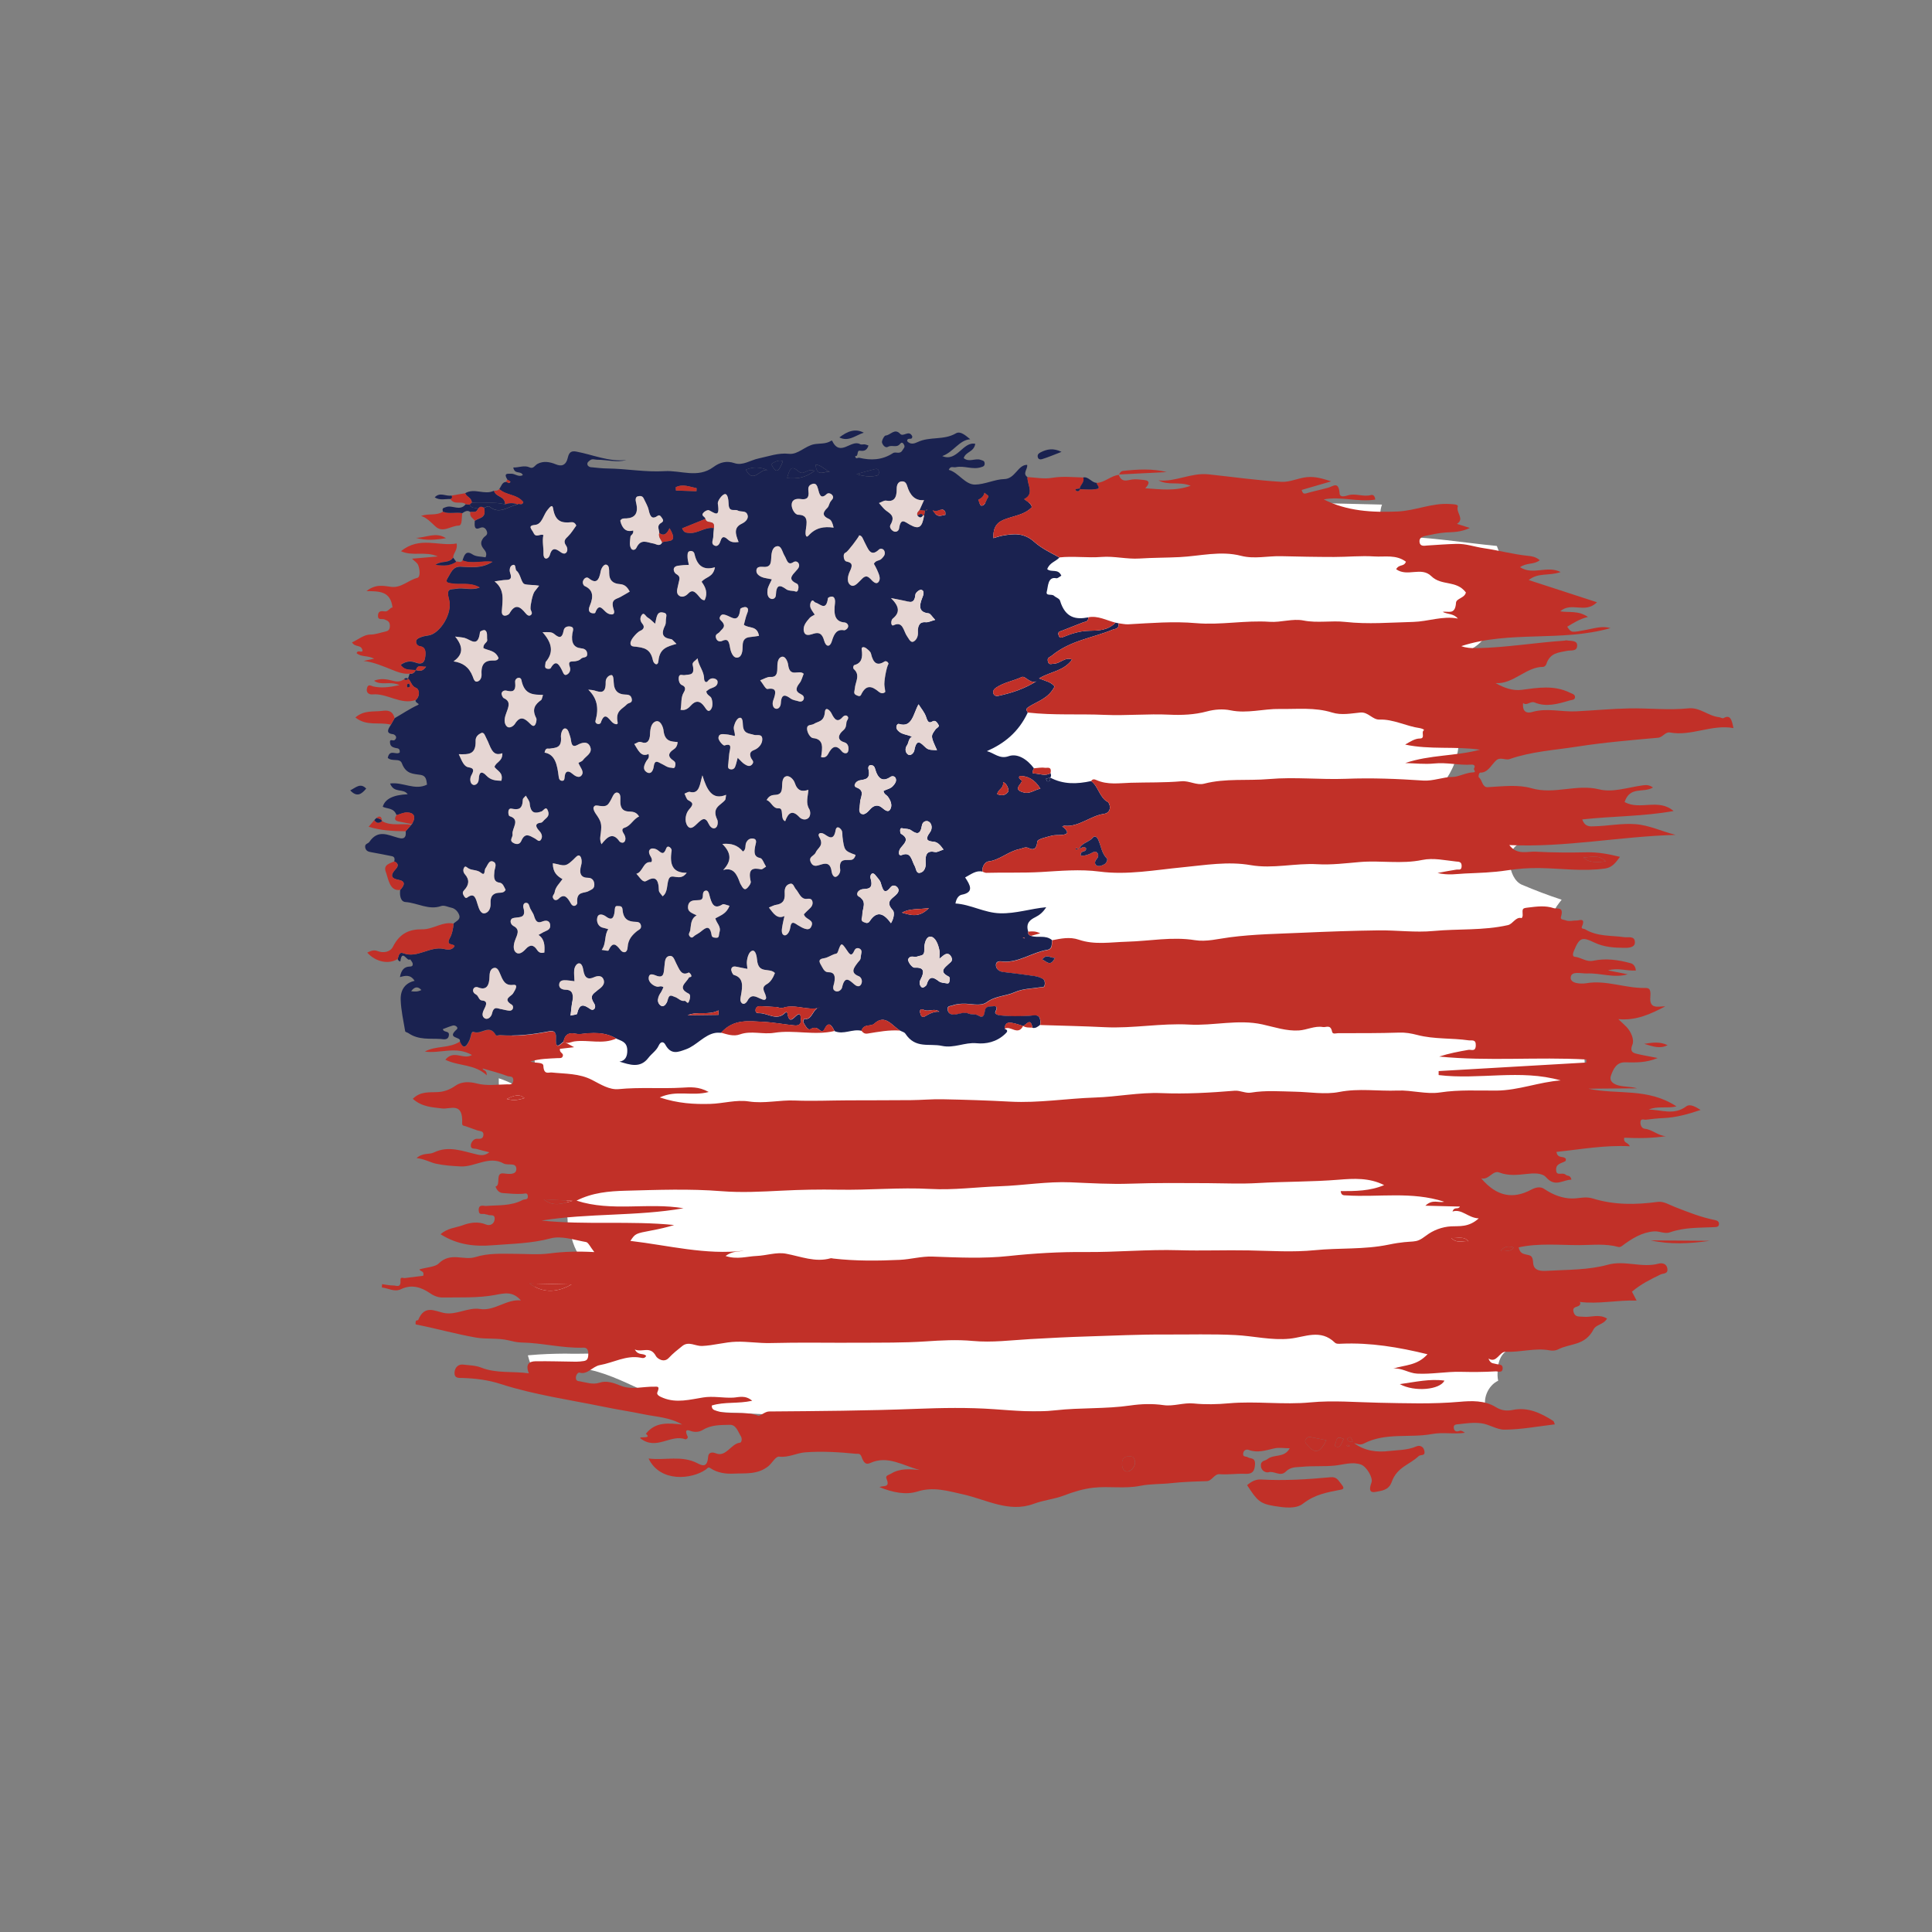 <svg viewBox="0 0 595 595" xmlns="http://www.w3.org/2000/svg" data-name="Layer 1" id="Layer_1">
  <rect x="0" y="0" width="595" height="595" fill="#808080" stroke="none"/>
  <defs>
    <style>
      .cls-1 {
        fill: #c13028;
      }

      .cls-2 {
        fill: #fff;
      }

      .cls-3 {
        fill: #1a2250;
      }

      .cls-4 {
        fill: #e6d6d3;
      }
    </style>
  </defs>
  <path d="m482.68,343.73c3.18-4.03,5.57-10.65,5.36-16.44-.21-6.01-1.77-12.25-5.36-16.44-3.6-4.2-7.97-6.75-12.95-6.81-3.19-.04-6.37-.07-9.56-.11l4.71-.41c4.89-.42,9.4-2.31,12.95-6.81,1.41-1.79,2.66-4.09,3.61-6.61-3.47-1.46-4.51-7.3-2.01-11,.48-.71.99-1.37,1.52-2.01-4.1-1.34-8.17-2.9-12.23-4.61-4.41-1.85-5.5-11.78,0-12.81,1.2-.23,2.4-.41,3.61-.57-2.3-1.35-4.79-2.14-7.43-2.09-19.93.34-39.87.35-59.8.08-.2-.75-.44-1.48-.76-2.19-.54-2.12-1.37-4.02-2.48-5.72,9.81-.25,19.62-.48,29.43-.67,1.62-.28,3.24-.55,4.87-.83,2.38-.72,4.46-2.11,6.23-4.16,3.03-2.97,5.69-7.21,6.56-12.08.73-4.09.73-8.28,0-12.36-.57-3.03-1.66-5.66-3.28-7.91-1.29-2.53-3-4.53-5.14-5.99-1.08-.6-2.16-1.18-3.24-1.74,2.53-.32,5.06-.66,7.59-.97,2.52.12,4.87-.55,7.05-2,2.27-.94,4.23-2.54,5.89-4.81,3.18-4.03,5.57-10.65,5.36-16.44-.13-3.8-.81-7.68-2.19-11.08-10.29-.99-20.53-2.77-30.87-2.89-4.48-.05-5.98-5.93-4.5-9.85-31.95-.84-63.91-1.13-95.86-.83-10.88.1-21.76.27-32.63.5-4.74.1-9.57,2.52-12.95,6.81-3.18,4.03-5.57,10.65-5.36,16.44.21,6.01,1.77,12.25,5.36,16.44.1.12.21.23.32.35-.94,2.28-1.48,4.69-1.57,7.26-.44,2.06-.44,4.12,0,6.18,0,.98.1,1.92.28,2.84-5.34,2.66-10.2,6.5-14.46,11.51-4.74,5.57-6.39,14.87-4.71,22.63.87,3.94,2.44,7.36,4.71,10.26.63.8,1.3,1.52,1.99,2.18-1.31,1.51-2.43,3.24-3.23,5.16-.62,1.85-1.23,3.7-1.85,5.56-.76,3.09-.87,6.18-.33,9.27,0,2.1.42,4.06,1.25,5.87.74,2.88,2,5.38,3.79,7.48,1.24,1.21,2.47,2.42,3.71,3.64,1.94,1.43,3.98,2.36,6.12,2.83,0,.03,0,.06.01.09.11,3.09.83,5.98,2.17,8.65.31.61.63,1.19.97,1.75-13.39-2.28-26.9-3.39-40.35-3.27-4.71.04-9.6,2.57-12.95,6.81-1.1-.14-2.2-.26-3.3-.4-7.71-1.01-15.41-2.18-23.09-3.46-4.28-.75-8.55-1.54-12.82-2.37-2.43-.97-4.87-1.11-7.3-.42-2.44.14-4.71,1.06-6.81,2.76-.82.8-1.64,1.61-2.46,2.41-.78-.03-1.56-.06-2.35-.1-4.6-.19-9.73,2.73-12.95,6.81-.61.77-1.19,1.64-1.73,2.58,1.21.42,2.42.91,3.62,1.5,2.65,1.3,4.46,4.42,3.65,8.17-.7,3.22-3.8,5.93-6.43,4.64-1.46-.71-2.95-1.37-4.47-1.85-.02.47-.02.94,0,1.4.21,6.01,1.77,12.25,5.36,16.44,1.24,1.21,2.47,2.42,3.71,3.64,2.86,2.1,5.94,3.16,9.24,3.18,2.24.24,4.48.48,6.72.73-.62.94-1.19,1.95-1.67,3.08-.62,1.85-1.23,3.7-1.85,5.56-.76,3.09-.87,6.18-.33,9.27,0,2.1.42,4.06,1.25,5.87.49,1.9,1.22,3.61,2.16,5.17-4.16.42-8.54,3.15-11.38,6.76-1.6,2.04-3,4.73-3.98,7.65.07.04.13.07.2.11,2.68,1.73,5.55,2.43,8.48,2.69,3.42-.07,6.85-.06,10.27-.05,6.74.01,6.73,13.22,0,13.29-2.62.03-5.18.09-7.7.01-3.67.03-7.33.14-10.99.48-.18.02-.35.04-.53.05.47,1.8,1.08,3.53,1.89,5.11,3.53-.41,7.04-1.23,10.58-1.33,12.29-.35,24.13,9.13,36.03,12.16,1.01.26,1.8.78,2.39,1.46,3.23.08,6.47.14,9.7.16,7.68.37,15.36.74,23.03,1.11l18.98.91c2.57.12,5.32-.78,7.81-2.3,19.84,0,39.68,0,59.51,0h29.27c.46.13.92.25,1.38.38.43.42.86.84,1.28,1.26,2.86,2.1,5.94,3.16,9.24,3.18,6.79.98,13.57,1.96,20.36,2.94,2.52.12,4.87-.55,7.05-2,1.49-.62,2.84-1.55,4.07-2.74,11.31-.46,22.62-.72,33.93-.76,2.58,0,5.43-.86,7.99-2.38,3.62-.06,7.25-.02,10.87.08-1.71-3.66.43-8.04,3.46-9.42-.23-1.07-.25-2.22-.1-3.32.03-3.28,1.71-6.52,5.05-6.52h1.31c-5.15-2.75-4.74-12.9,1.48-12.99,2.75-.04,5.48-.16,8.19-.19-.86-2.7-2.11-5.19-3.83-7.2-3.64-4.25-7.94-6.62-12.95-6.81-.55-.01-1.11-.03-1.66-.04.25-.29.52-.56.75-.86,3.18-4.03,5.57-10.65,5.36-16.44-.01-.41-.05-.83-.08-1.25-.75-.07-1.49-.35-2.15-.89-2.68-2.2-4.72-2.98-8.05-4.06-2.75-.89-4.39-4.76-3.65-8.17.7-3.26,3.29-5.2,5.85-4.75-.29-.28-.57-.56-.86-.84,4.54-.1,9.09-.2,13.63-.31,4.75-.11,9.57-2.52,12.95-6.81Z" class="cls-2"></path>
  <g>
    <path d="m486.48,400.93c.22.26.32.5.09.89-.55.96-2.62.26-1.89,2.46.48,1.46,1.86,1.12,2.9,1.24,2.36.27,4.8-.97,7.35.55-1.14,1.96-3.34,1.75-4.18,3.37-2.64,5.08-7.21,4.23-10.86,6.12-.77.4-1.75.47-2.59.32-4.55-.85-9.05.63-13.59.43-1.96-.09-2.75,3.66-5.3,2.08.64,1.71,1.52,1.4,2.23,1.65.79.28,2.14-.05,2.14,1.3,0,1.65-1.48.96-2.15,1-3.6.22-7.21.22-10.81.14-4.46-.1-8.87.79-13.37.56-2.61-.13-4.8-1.87-7.38-1.55,3.55-1.15,7.38-.87,10.55-4.42-8.91-2.19-17.62-3.63-26.49-3.25-.68.03-1.56.13-2.03-.33-4.4-4.3-9.3-1.69-13.84-1.22-5.69.58-11.19-.83-16.77-1.11-7.21-.37-14.4-.13-21.6-.17-7.95-.04-15.9.35-23.85.59-5.92.18-11.85.48-17.76.82-5.85.34-11.78,1.12-17.71.57-4.8-.45-9.67-.18-14.49.14-6.8.46-13.61.37-20.41.41-9.13.06-18.27-.14-27.4.1-3.53.09-7.03-.5-10.48-.41-3.5.09-7.02,1.17-10.61,1.31-2.02.08-4.07-1.56-6.04,0-1.44,1.15-2.9,2.3-4.19,3.69-1.55,1.65-3.58.09-3.91-.53-1.8-3.36-4.15-1.06-6.53-2.07,1.11,2.02,2.59.95,3.5,1.97-.49.93-1.3.62-1.83.53-4.36-.79-8.3,1.57-12.44,2.3-2.26.4-3.83,3.06-6.26,2.32-.42-.13-1.09.62-1.13,1.5-.05,1.11.71,1.1,1.23,1.18,2.01.34,3.96,1.11,6.08.41,2.16-.7,4.33.06,6.44.92,3.45,1.4,6.95.23,10.42.32.73.02,1.84-.33.94,1.69-.4.89.92,1.42,1.81,1.78,4.1,1.65,8.29.48,12.26-.15,3.17-.51,6.18.21,9.26.05,1.73-.09,3.68-.89,5.87.96-4.39.98-8.51.25-12.44,1.46-.05.81.3,1.22.77,1.41,4.39,1.77,9.07.05,13.52,1.74.56.21,2.01-1.29,3.34-1.31,15.04-.12,30.08-.22,45.11-.8,8.06-.31,16.16-.47,24.21.1,6.31.45,12.68,1.04,18.88.34,7.7-.87,15.42-.37,23.1-1.49,3.3-.48,6.78-.6,10.21-.1,3.07.44,6.13-.83,9.28-.51,3.56.36,7.18.27,10.76-.05,8.4-.75,16.79.52,25.22-.29,6.96-.66,14.02-.03,21.03.11,8.25.16,16.52.45,24.8-.28,3.64-.32,7.76-.52,11.23,1.64,1.89,1.18,3.58,1.18,5.36.83,4.49-.88,8.45.94,12.32,3.42.21.13.28.59.48,1.05-5.28.62-10.44,1.62-15.59,1.63-2.28,0-4.58-1.64-7.04-1.96-2.38-.31-4.64.01-6.96.28-.69.08-1.59.02-1.54,1,.05,1.18.82,1.46,1.79,1.06.47-.2,1.09.17,1.64.58-3.35.51-6.72-.24-10.07.38-7,1.3-14.28-.56-21.07,2.94-1.17.6-2.07.06-3.1-.16-.63-.5-.53-2.77-1.95-1.29.21,1.6,1.61.15,2.01,1.28,3.37,2.51,7.08,2.9,10.82,2.47,2.8-.32,5.66-.23,8.39-1.41.99-.43,2.18-.09,2.48,1.3.4,1.84-1.15,1.1-1.74,1.67-2.75,2.66-6.65,3.34-8.29,7.93-.95,2.66-3.14,2.73-4.98,3.1-1.77.35-2.1-.64-1.26-2.9.54-1.44-1.54-4.92-3.24-5.52-2.73-.95-5.44.06-8.11.32-3.36.33-6.71.04-10.06.37-1.77.17-3.48-.04-4.97,1.47-1.71,1.73-3.59-.34-5.43.22-.49.15-2.1-.26-2.25-1.86-.17-1.78,1.2-1.57,1.97-2.17,2.14-1.7,5.17-.25,6.91-3.36-1.6,0-3.27-.32-4.85.05-2.59.6-5.12,1.45-7.76.46-.74-.28-1.54.05-1.71.94-.25,1.36.86.96,1.4,1.31.84.56,2.34-.05,2.22,2.24-.14,2.7-1.41,2.92-3.14,2.86-2.58-.09-5.18.31-7.75.12-1.7-.13-2.29,2.09-4.01,2.14-3.64.11-7.29.21-10.94.62-3.15.35-6.37.19-9.51.82-4.8.96-9.62.05-14.4.58-3.11.34-6.11,1.26-9.15,2.42-2.94,1.12-6.23,1.41-9.25,2.54-7.61,2.83-14.57-1.31-21.76-2.91-4.67-1.04-9.11-2.44-14.08-.87-3.48,1.1-7.53.33-11.67-1.37,1.24-.55,3.4.3,2.16-2.61-.41-.97.79-1.15,1.36-1.5,2.84-1.75,5.84-1.43,8.87-1.17-5.02-1.26-9.81-4.6-15.17-2.16-1.37.62-2.03.07-2.75-1.92-.42-1.16-1.15-.84-1.7-.9-5.23-.52-10.55-.84-15.71-.44-2.51.2-5.09,1.66-7.93,1.32-1.12-.13-2.18,2.03-3.41,3-3.36,2.62-7.07,2.05-10.62,2.23-2.36.12-4.95-.19-7.19-1.69-.69-.46-.85.05-1.36.42-4.31,3.04-14.07,4.09-17.65-3.38,5.17.64,10.16-1.06,15.02,1.44,1.42.73,3.06,1.52,3.31-1.91.12-1.65,1.5-1.5,2.4-1.13,3.14,1.29,4.69-3.03,7.41-3.27.55-.05.71-1.29.31-1.93-.93-1.49-1.48-3.64-3.43-3.58-2.81.08-5.63-.06-8.28,1.55-1.05.63-2.2.77-3.42.46-.63-.16-2.64-1.27-1.29,1.6.24.5-.48.93-.71.85-4.52-1.69-8.91,3.6-13.88-.33-.4-.67,3.77.31,1.73-1.37,3-3.83,7.08-3.24,11.17-2.86-3.87-2.24-7.91-2.34-11.85-3.15-4.11-.85-8.26-1.47-12.37-2.32-10.58-2.17-21.3-3.66-31.64-6.99-4.05-1.31-7.85-1.73-11.85-1.87-.96-.03-2.56.24-2.38-1.81.14-1.53,1.26-2.47,2.61-2.31,1.86.23,3.8.22,5.57.92,4.75,1.88,9.66,1.06,14.7,1.77-1.19-2.98.3-3.68,2.01-3.71,4.19-.07,8.37.09,12.56.13.77,0,1.55-.09,2.32-.2,1.02-.15,1.43-.67,1.42-2.22-.02-1.66-.71-1.93-1.58-1.9-6.37.21-12.64-1.48-18.99-1.59-1.37-.02-2.75-.37-4.11-.69-3.29-.77-6.7-.27-9.91-.83-6.25-1.09-12.46-2.87-18.58-4.05-.2-1.73.66-1.08.78-1.36,1.94-4.78,5.09-2.76,7.87-2.18,3.85.79,7.44-1.81,11.21-1.21,4.43.7,8.13-3.12,12.54-2.64-2.49-2.88-5-2.23-7.96-1.68-5.27.98-10.7.7-16.06.78-1.32.02-2.63-.41-3.92-1.3-2.79-1.93-5.79-2.81-8.98-1.26-2.05.99-3.92-.34-5.89-.52.02-.34.05-.69.07-1.03,1.18.15,2.36.42,3.54.41.87,0,2.3.9,2.13-1.67-.07-1.15.86-.55,1.36-.62,1.9-.26,3.81-.48,5.65-.71.39-1.58-.85-1.2-1.19-1.95,2.03-.64,4.83-.73,5.9-1.79,3.72-3.7,7.69-.86,11.37-2.02,3.99-1.26,8.12-1,12.14-.99,3.58.01,7.19.34,10.74-.13,4.3-.56,8.61-.69,13.72-.41-1.26-1.6-1.84-2.97-2.54-3.09-3.66-.63-7.54-2.03-11-1.11-5.92,1.57-11.86,1.63-17.78,2.1-5.29.42-10.64,0-16.03-3.39,2.2-1.96,4.68-1.97,6.81-2.77,2.25-.84,4.75-1.24,7.18-.23,1.19.5,2.48-.12,2.65-1.52.23-1.91-1.4-1.06-2.18-1.51-.17-.1-.41-.01-.58-.11-.72-.4-2.04.51-2.13-1.16-.12-2.11,1.59-1.37,2.2-1.41,3.83-.31,7.69.08,11.37-1.86.63-.33,1.71.13,1.55-1.26-.13-1.09-.92-.66-1.64-.62-2.03.12-4.08-.09-6.12-.24-1.02-.08-1.76-.82-2.19-2,1.79-.36-.25-4.37,2.47-4.05,1.42.17,3.94.58,3.95-1.34.01-2.2-2.59-.98-3.93-1.72-4.51-2.5-8.77,1.12-13.2.91-2.62-.13-5.35-.32-7.8-.88-1.51-.35-3.37-1.41-5.8-1.7,2.03-1.74,3.84-.99,5.34-1.72,4.53-2.21,8.89-.38,13.32.63,1.03.23,2.3.47,3.75-.69-1.53-.39-2.73-.67-3.92-1.02-.7-.21-1.93.18-1.78-1.25.09-.8.9-1.92,1.85-1.88.95.04,2.01.12,2.03-1.32.02-1.17-1.15-1-1.85-1.26-1.22-.45-2.45-.86-3.67-1.3-.43-.16-1.08-.03-1.03-.95.31-6.66-3.67-4.21-6.16-4.51-3.1-.38-6.2-.46-9.04-2.97,2.48-2.46,5.25-1.9,7.89-2.09,1.89-.13,3.55-.76,5.28-1.97,1.91-1.33,4.36-1.23,6.52-.67,3.15.82,6.27.31,9.41.27.67,0,1.77.24,1.85-1.19.09-1.5-1.19-1.12-1.72-1.33-2.52-.97-5.13-1.61-7.73-2.37.21.84,1.27.22,1.28,2.11-3.83-3.54-8.44-2.72-12.76-4.79,2.64-3.24,5.54.15,8.2-1.47-4.97-2.86-9.79-.34-14.51-1.06,3.49-1.9,7.45-.87,10.84-3.1,1.27,3.08,2.29,1.03,2.98-.43.42-.89.41-2.84,1.33-2.46,2.23.94,4.76-2.54,6.73.91.26.46.93,0,1.37.04,4.98.46,9.89-.17,14.8-1.08,1.05-.2,2.53-.48,2.39,2.06-.21,3.93,1.29,1.78,2.38,1.02.98.53,1.95,1.05,3.15,1.7-1.67.19-3.06.36-4.37.51-.21,1.33,1.24,1.24.88,2.26-.27.76-1,.55-1.59.59-2.74.16-5.51.15-8.4,1.05,1.53.61,3.95.07,4.01,1.31.13,2.91,1.63,1.97,2.57,2.07,4.2.44,8.47.24,12.46,2.31,2.65,1.37,5.33,3.09,8.17,2.81,6.52-.64,13.04-.07,19.56-.45,2.44-.14,5.02-.41,8.16,1.33-5.22,1.42-9.88-.72-15.08,1.68,5.67,1.87,10.62,2.13,15.57,1.99,3.95-.11,7.97-1.35,11.83-.76,4.81.74,9.48-.48,14.23-.28,5.43.22,10.88-.03,16.32-.05,6.5-.03,13-.01,19.51-.07,3.19-.03,6.39-.33,9.58-.27,7,.14,14,.36,21,.74,8.63.46,17.32-.99,26-1.27,6.82-.21,13.63-1.64,20.48-1.36,7.53.31,15.04-.12,22.55-.74,1.65-.13,3.37.86,4.99.59,4.53-.76,9.05-.38,13.58-.29,4.56.09,9.21.95,13.65.08,6.03-1.18,11.98-.19,17.96-.43,4.36-.18,8.81,1.23,13.09.58,5.8-.88,11.64-.53,17.37-.57,6.77-.05,13.11-2.66,19.76-3.13-12.42-3.55-25.11-.11-37.59-1.65v-1.23c15.17-.88,30.33-1.75,45.48-2.63,0-.31,0-.62,0-.94-15.09-.84-30.23.6-45.3-.9,3.01-.98,6-1.54,8.99-2.06.88-.15,2.19.7,2.27-1.34.08-2.04-1.29-1.46-2.16-1.59-5.27-.77-10.62-.29-15.86-1.66-1.82-.48-3.66-.8-5.57-.73-6.26.21-12.53.18-18.8.18-.63,0-1.69.45-1.87-.47-.46-2.33-1.82-1.25-2.8-1.42-2.53-.44-4.93.89-7.41,1.05-3.83.24-7.51-1.03-11.25-1.86-7.48-1.65-15.03.47-22.56.05-8.66-.48-17.28,1.24-25.95.81-6.63-.33-13.27-.46-19.9-.67.47-3.8-1.89-2.85-3.26-2.8-3.04.12-6.05.22-9.08-.13-.74-.08-1.79-.39-1.42-1.16.77-1.6.15-1.75-.74-1.64-.96.11-2.32-.18-2.54,1.53-.22,1.71-.8,2.05-1.89,1.37-.99-.61-2.18-.27-3-.62-1.79-.75-3.31.41-4.96.26-.83-.07-1.39-.48-1.57-1.37-.29-1.4.86-1.2,1.34-1.39,1.02-.4,2.12-.52,3.19-.57,2.53-.12,5.55.94,7.49-.46,2.8-2.02,5.82-1.82,8.63-3.09,2.49-1.13,5.31-1.1,8-1.53.47-.08,1.02.18,1.2-.64.19-.82-.05-1.64-.58-1.95-.79-.45-1.68-.73-2.55-.85-3.23-.47-6.47-.88-9.71-1.26-1.11-.13-2.16-.87-2.16-2.1,0-1.51,1.5-1.17,2.16-1.11,4.83.42,9.02-2.85,13.62-3.59,1.67-.27,1.38-1.71,1.49-3.01,2.73-.52,5.42-1.13,8.21-.17,4.87,1.67,9.86.75,14.79.62,6.99-.18,13.93-1.61,21-.47,3.49.56,7.16-.43,10.73-.89,7.48-.98,15-1.07,22.51-1.41,7.76-.35,15.52-.62,23.29-.72,5.64-.07,11.32.72,16.92.19,7.63-.72,15.33-.09,22.92-1.81,1.56-.35,2.42-2.69,4.22-2.15.06.02.34-.56.32-.85-.12-2.18-.13-2.19,1.7-2.41,2.63-.32,5.27-.69,7.87.19,1.04.35,3.22-.66,2.22,2.7-.27.9.79.79,1.3,1,1.25.52,2.51.05,3.75.09.47.02,2.65-.97,1.42,1.84-.36.82.57.64.94.86,3.85,2.33,8.04,1.86,12.11,2.45,1.14.17,3.29-.55,3.25,1.64-.03,1.7-2.33,1.65-3.37,1.64-3.03-.02-6.17-.23-9.04-1.6-3.87-1.84-4.64-1.67-6.41,2.62-.31.76-.46,1.67.33,1.74,1.91.17,3.51,1.67,5.67,1.21,3.82-.82,7.75-.29,11.56.78.63.18,1.42.74,1.56,2.23-2.77.2-5.46-.92-8.59-.04l6.07,1.2c-4.21,1.27-8.31-.43-12.48-.25-1.89.08-4.9-.89-5.07,1.22-.16,1.93,3.2,2.06,4.84,1.78,6.05-1.02,11.85,1.52,17.8,1.47,1.19-.01,2.15-.1,1.89,2.69-.39,4.08,2.56,2.89,4.59,2.98-4.47,2.32-8.86,4.44-14.45,3.93,1.32,1.25,1.95,1.8,2.53,2.41,1.41,1.46,2.43,3.94,1.82,5.42-.81,1.94-.05,2.5,1.11,2.79,2.03.51,4.09.84,6.66,1.35-3.61,1.53-6.93,1.38-10.12,1.33-2.6-.04-3.6,2.17-4.28,4.12-.68,1.96,1.3,2.75,2.5,3.04,1.8.42,3.69.31,5.55.84-5.01.04-10.01.08-15.02.12,8.98,1.92,18.34-.37,27.16,5.45-2.94.71-5.83-.2-8.53.98,3.84.02,7.69,1.87,11.51-.97,1.22-.91,2.97.15,4.44,1.09-3.73,1.25-7.45,2.32-11.32,2.49-1.85.08-3.69.29-5.54.51-.6.07-1.6-.53-1.66.77-.04.93.39,1.93,1.39,2.03,2.28.23,4.17,2.23,6.51,2.26-4.3.68-8.59.67-12.89.49-.34,1.7,1.15,1.33,1.73,2.63-7.71-.42-15.12.96-22.61,1.73.4,2.24,2.1,1.08,2.9,2.14-.03.22,0,.6-.09.67-1.17.77-3.2.72-2.88,3.09.21,1.58,2.02.26,2.94,1.15.48.47,1.41-.03,1.76,1.5-2.66.03-5.01,2.46-7.79-.7-1.28-1.46-3.88-1.29-6-1.06-2.82.31-5.63.64-8.46-.45-2.01-.78-3.2,2.43-5.55,1.8,4.83,5.72,9.9,6.44,15.4,3.5,1.34-.71,2.78-1.06,3.98-.25,2.74,1.85,5.68,2.96,8.68,2.96,2.07,0,4.1-.69,6.24-.02,6.64,2.07,13.35,1.98,20.12,1.06,1.71-.23,3.57.92,5.32,1.61,4.01,1.57,8.01,3.15,12.17,3.98.69.14,1.47.41,1.29,1.45-.12.73-.87.72-1.51.75-4.54.22-9.11.02-13.56,1.59-1.64.58-3.23-.43-4.93-.29-3.72.29-6.81,2.21-9.88,4.52-.3.23-.75.38-1.08.28-3.96-1.1-7.98-.58-11.96-.57-6.22.02-12.48-.67-18.75.69.42,1.94,1.48,1.99,2.44,2.24,1.11.28,1.91.15,2.03,2.54.13,2.65,2.76,2.54,4.42,2.44,6.2-.36,12.53-.21,18.54-1.86,5.35-1.47,10.49,1.07,15.69-.35,1.05-.29,2.5,0,2.69,1.57.21,1.7-1.25,1.35-2.12,1.78-3.01,1.47-6.03,2.94-8.79,5.29.34.65.8,1.53,1.43,2.74-6.05-.2-11.77,1.16-17.53.41,0,0-.08-.03-.08-.03l.1.09Zm-263.03-14.12c3.57,1.17,6.58.11,9.58-.01,3.02-.13,6.11-1.24,9.02-.7,4.57.85,9.03,2.75,13.73,1.42.27-.08.58.05.87.08,6.82.78,13.63.72,20.47.4,3.37-.16,6.64-1.13,10.04-1.01,7.83.28,15.67.67,23.5-.17,7.83-.84,15.72-1.3,23.53-1.23,9.62.09,19.21-.85,28.81-.56,7.19.22,14.39-.08,21.59.06,6.78.13,13.62.61,20.38-.07,7.54-.75,15.1-.14,22.65-1.7,8.36-1.73,7.83.07,11.6-2.8,2.12-1.62,4.84-2.68,7.68-2.84,2.52-.14,5.37.38,8.51-2.45-3.36-.17-5.19-3.03-8.08-2.12.59-1.66,1.69-.44,2.28-1.52-3.35-.08-6.6-.16-10.63-.27,2.23-2.13,4-.78,5.78-1.23-10.08-3.26-20.13-1.31-30.08-1.94-.82-.05-1.61.12-1.79-1.32,4.5,0,8.99,0,13.38-1.85-4.55-2.33-9.43-2.04-14.02-1.66-8.3.68-16.62.54-24.92,1.03-5.09.3-10.28.06-15.42.03-7.94-.04-15.89-.12-23.83.16-6.13.21-12.22-.16-18.33-.42-7.23-.31-14.56.97-21.8,1.21-7.13.24-14.24,1.23-21.43.83-9.44-.52-18.92.41-28.38.23-5.81-.11-11.63.01-17.4.3-6.19.31-12.41.65-18.54.16-9.88-.79-19.72-.4-29.57-.14-5.11.14-10.18.57-15.08,3.05,10.85,3.52,22,.49,32.96,2.35-14.5,2.53-29.21,1.45-43.73,3.79,13.61,1.41,27.24,0,40.84,1.37-2.3.73-4.61,1.23-6.93,1.67-5.02.95-5.02.94-6.55,3.22,11.74,1.38,23.22,4.42,35,3.02-1.74.37-3.5.02-5.69,1.62Zm-47.45,8.77c-4.24-.1-8.49-.2-12.96-.3,4.42,3.15,8.67,2.71,12.96.3Zm172.38,52.99c-1.49-.12-2.68.01-2.81,1.9-.09,1.2.28,2.63,1.43,2.72,1.14.09,2.13-1.03,2.51-2.21.19-.59-.05-2.43-1.12-2.4Zm60.11-5.02c-1.72-.34-3.35-.66-4.97-.99-.67-.14-1.16.33-1.49.94-.21.38-.02.79.32,1.21,2.56,3.14,4.07,2.94,6.14-1.17Zm-241.04-74.18c2.9,2.42,5.91,1.29,8.89.45-2.94-.15-5.88-.3-8.89-.45Zm284.78,12.88c-1.44-1.65-3.33-.84-5.26-.98,1.71,1.82,3.58.78,5.26.98Zm-296.18-43.8c2.37.66,3.92.21,5.48-.26-1.6-1.38-3.17-.86-5.48.26Zm164.89-42.98c1.41.6,2.56,2.46,3.97-.54-1.38.31-2.41-1.38-3.97.54Zm92.92,147.7c-1.1-.43-2.13-1.03-2.47,1.11-.06.4-.62.86-.06,1.14,1.6.82,1.76-1.2,2.53-2.26Zm52.36-58.99c-1.54-.5-2.89-.4-4.08,1.02,1.3-.52,2.8.78,4.08-1.02Zm-51.59,60.95c.18.12.34.29.51.32.17.03.36-.06.54-.11-.16-.11-.32-.28-.49-.31-.17-.04-.36.06-.56.1Z" class="cls-1"></path>
    <path d="m173.61,320.74c-1.09.75-2.59,2.9-2.38-1.02.14-2.54-1.34-2.26-2.39-2.06-4.91.92-9.82,1.54-14.8,1.08-.44-.04-1.11.42-1.37-.04-1.97-3.45-4.5.03-6.73-.91-.91-.38-.9,1.56-1.33,2.46-.69,1.46-1.72,3.51-2.98.43.48-1.5-4.3-.72-.95-3.67.63-.55-.48-1.38-1.2-1.18-1.04.28-2.06.73-3.09,1.11.24,1.17,2.03.37,1.86,1.86-.19,1.7-1.83,1.22-2.43,1.18-3.37-.22-6.87.39-10.03-1.8-.33-.23-.97-.32-1.01-.6-.53-3.19-1.26-6.39-1.38-9.62-.13-3.35,1.61-5.31,4.29-5.89-1.27-1.99-2.83-1.65-4.52-1.15.42-2.33,1.43-3.16,2.89-3.24.52-.03,1.11-.01,1.05-.83-.04-.51-.52-.96-.8-1.43-.87,1.01-2.48-3.42-3.01.64-.02.15-.69-.15-.82-.71.34-.99.41-2.29,1.76-1.77,4.24,1.64,8.13-2.23,12.4-1.34.87.18,2.46.68,3.36-.88-.42-.88-2.97.08-1.28-2.79.35-.6.94-2.62.94-4.12.74-.71,2.16-1.16,1.81-2.48-.29-1.07-1.26-2.18-2.42-2.41-1.07-.21-2.23-.86-3.18-.53-3.81,1.36-7.32-.98-10.99-1.23-1.48-.1-1.85-1.93-1.63-3.72,1.47-1.57,1.66-2.73-.61-3.14-2.21-.4-2.53-1.42-.73-3.33.95-1.01.67-1.87-.49-2.3.39-1.54-.48-1.59-1.27-1.74-1.95-.38-3.9-.78-5.86-1.12-.82-.14-1.64-.37-1.82-1.49-.18-1.15.88-1.1,1.27-1.66,2.68-3.96,5.74-2.11,8.84-1.29.87.23,2.68.75,2.36-1.99.58-.66,1.15-1.33,1.73-1.99,0,0,.18-.19.18-.19,1.44-2.42.58-3.55-1.42-3.62-1.09-.04-2.2.53-3.3.83-.85-2.32-2.78-1.88-4.25-2.58q.98-3.59,7.68-3.86c-1.43-1.98-4.17-.15-5.42-3.31,3.9-.55,7.6,2.24,11.37.34-.19-1.39-.25-2.69-1.88-2.98-2.18-.38-4.56-.11-5.86-3.58-.65-1.73-2.99-.41-4.35-1.67.59-2.85,2.57-.77,3.68-1.66.15-1.41-.74-1.25-1.35-1.41-.71-.19-1.45-.41-1.61-1.38-.28-1.67.84-.71,1.31-.99.4-.24.67-.7.49-1.15-.14-.35-.58-.67-.91-.71-2.31-.25-1.53-1.54-.64-2.9.38-.67.76-1.35,1.15-2.03,2.39-1.36,4.69-2.93,7.17-4.07.83-.38-.93-.59-.71-1.47,1.46-1.24,1.22-3.38.11-3.78-1.43-.51-1.49-2.15-2.46-2.84.17-.5.34-1.01.51-1.51.8.1,1.45-.21,1.88-1.12,1,.22,2.02.63,3.19-1.06-1.36.23-2.51-.96-3.15,1.13-1.54-.34-3.31.3-4.7-1.67,1.59-1.14,2.99-1.32,4.6-.73,1.05.39,2.55.71,2.91-1.36.28-1.58.37-3.38-1.54-3.64-.66-.09-1.21-.62-1.22-1.37-.02-.85.77-1.13,1.28-1.35.82-.36,1.71-.5,2.58-.63,3.48-.52,7.47-6.8,6.31-11.02-1.03-3.76.58-3.03,2.19-3.35,2.27-.45,4.61.64,7.24-.38-3.08-1.77-5.97-.72-8.73-1.26-.63-.12-2.1-.14-1.18-1.58.99-1.55,1.58-3.68,4-3.58,3.12.13,6.43.67,9.84-1.51-3.36-.38-6.33.79-9.22-.4.56-1.85,1.13-3.19,3.09-1.88,1.15.76,2.66.62,4,.89.67-1.42-.31-2.16-.81-2.9-.83-1.22-.6-2.07.15-3.08.46-.62,1.62-.86.98-2.24-.47-.99-1.19-1.2-2.03-.83-1.78.79-1.7-.67-1.61-2.14,1.17-1.1,3.73-.62,2.85-4.05.57-.14,1.33-.66,1.67-.38,3.03,2.59,5.77-.03,8.61-.64.51-.58,1.4.52,1.84-.73-2.07-2.56-5.2-1.97-7.42-4.01.6-.86.89-2.18,2.05-2.22.46-.07.96.88,1.4-.07-.31-.19-.62-.39-.92-.58-1.38-2.25.19-1.82,1.09-1.88,1.21-.08,2.34,1.19,3.64.41-.67-1.44-2.51-.07-2.95-2.33,1.73.08,3.39-.8,5.05-.02,1.14.54,1.6-.64,2.38-1.07,1.81-.99,3.81-.66,5.72.13,1.69.7,3.11.37,3.67-2.14.4-1.77,1.24-2.04,2.61-1.79,5.12.95,10.1,3.24,15.4,2.58-3,.88-5.96-.1-8.93-.07-.78,0-1.58-.42-2.31.2-.39.33-.96.67-.72,1.4.11.34.6.64.93.68,1.75.17,3.48.39,5.25.41,5.84.06,11.7,1.19,17.52.82,5.02-.32,10.24,2.31,15.08-1.27,2.04-1.51,4.12-2,6.49-1.19,2.53.86,4.91-.93,7.36-1.44,3.13-.65,6.14-1.81,9.39-1.44,2.82.32,5.02-2.47,7.85-2.96,1.66-.29,3.56,0,5.17-1.06.08-.05.25-.07.27-.02,2.5,5.21,5.84-.5,8.64,1.07.41.23.97,0,1.45.06.36.05.71.22,1.13.36-.57,1.77-1.65,1.71-2.73,1.59-.96-.1-.28,1.96-1.37,1.62.14,1.22.8.45,1.25.56,3.57.86,7.05.74,10.37-1.42.91-.59,2.14.53,2.96-.92.33-.59.94-.91.39-1.81-.42-.69-.77-.59-1.19-.08-1.07,1.28-2.48.15-3.68.86-.83.49-1.67-.62-1.84-1.33-.13-.56.69-2.13,1.11-2.15,1.49-.07,2.77-2.38,4.48-.52,1,1.09,2.7-1.37,3.73.76.04,1.51-1.55.03-1.57,1.5,1,1.13,2.19.77,3.24.27,3.79-1.79,7.99-.47,11.77-2.68,1.37-.8,2.94.61,4.41,1.82-3.39.22-5.15,3.96-8.61,5.18,4.55,1.94,6.4-4.62,10.17-3.77-.49,2.64-2.87,2.29-3.57,4.39,1.68,1.44,3.57-.1,5.3.57.48.18,1.06.21,1.14.94.12,1-.55,1.12-1.11,1.3-2.59.85-5.19-.57-7.79,0-.73.16-1.6-.53-2.14.82,2.96.75,4.99,4.58,8.11,4.53,3.01-.05,6.22-1.65,8.93-1.69,3.45-.05,4.22-4.43,7.1-4.39.26,1.28-1.56,2.68.12,3.79-.13,2.34,2.26,5.14-1.05,6.78.99.86,2.05,1.09,2.4,2.49-1.97,2.02-4.4,2.43-6.75,3.19-2.54.82-5.34,1.53-5.11,6.33.97-.27,1.91-.61,2.87-.78,3.39-.61,6.52-.94,9.74,1.95,2.24,2.01,5.08,3.34,7.72,4.79-1.19,1.29-3.02,1.55-3.76,3.59,1.38,1.12,3.34-.29,4.35,2.01-.55.29-1.11.88-1.58.78-2.62-.55-2.48,2.57-2.89,4.06-.43,1.55,1.47.68,2.19,1.33.61.56,1.66.82,1.88,1.53,1.62,5.35,4.9,5.87,8.69,5.13.05,1.43-.89,1.27-1.55,1.53-2.21.88-4.42,1.75-6.64,2.61-.54.21-1.3.27-.95,1.35.27.8.54.92,1.47.54,2.52-1.03,5.06-1.84,7.89-1.9,2.63-.05,5.78,0,8.17-2.5.32.07.65.14.97.2.11,1.87-.99,1.6-1.94,1.99-6.25,2.58-13,3.29-18.67,7.99-.53.44-1.5.54-1.18,1.74.34,1.28,1.14.71,1.93.7,1.87-.01,3.43-2.22,5.52-1.24-2.62,3.57-6.44,3.59-10.18,5.78,2.17.9,3.71,1.1,4.79,2.51-1.9,3.69-5.11,4.47-7.84,6.18-.92.57-1.07.9-.41,1.81-2.88,6.16-7.35,9.6-12.6,11.91,2.23.55,3.9,2.55,6.69,1.56,2.69-.96,5.67.87,7.81,3.73-.26.57-.89,1.59.03,1.6,1.69.03,3.41.91,5.09-.1.14.5.29,1.01-.19,1.38-.41.12-.82.24-1.24.35.15.28.29.77.46.79.68.08,1.06-.27.72-1.23,4.14,2.25,8.41,2.08,12.73,1.14,2.17,1.48,2.59,5.12,5.11,6.42.71.37,1.46,3.32-1.2,3.69-4.13.59-7.74,4.12-12.1,3.65-.23-.02-.47.13-.71.21.17.12.35.23.51.37,1.78,1.58.95,2.09-.59,2.24-1.08.11-2.19-.03-3.23.26-1.55.44-4.3,1-4.36,1.78-.21,2.64-1.53,2.58-2.52,2.07-1.17-.61-1.98.06-2.96.25-3.37.64-6.19,3.46-9.67,3.82-.64.07-2.02,1.31-1.71,3.14-1.97-.51-3.58.83-5.37,1.78,1.5,2.26,2.91,4.58-1.04,5.32-.73.14-1.63.87-1.94,2.7,4.72.29,8.89,2.89,13.76,3.02,4.86.13,9.43-1.44,14.19-1.87-.95,1.51-2.01,2.4-3.33,3.06-1.42.71-3.1,1.71-2.2,4.49-.14.88.37,1.07.85,1.29,2.12.7,4.46-.39,6.46,1.28-.12,1.3.17,2.74-1.49,3.01-4.6.74-8.79,4.01-13.62,3.59-.66-.06-2.15-.4-2.16,1.11,0,1.22,1.05,1.97,2.16,2.1,3.24.38,6.48.79,9.71,1.26.87.13,1.76.4,2.55.85.54.31.77,1.13.58,1.95-.19.82-.73.56-1.2.64-2.68.43-5.5.41-8,1.53-2.81,1.27-5.83,1.07-8.63,3.09-1.94,1.4-4.96.33-7.49.46-1.07.05-2.18.17-3.19.57-.48.19-1.63-.01-1.34,1.39.18.89.74,1.29,1.57,1.37,1.65.15,3.17-1.02,4.96-.26.83.35,2.01,0,3,.62,1.09.68,1.67.34,1.89-1.37.22-1.72,1.58-1.42,2.54-1.53.89-.11,1.51.04.74,1.64-.37.76.67,1.07,1.42,1.16,3.03.34,6.05.25,9.08.13,1.37-.06,3.73-1.01,3.26,2.8-.72.58-1.44,1.15-2.36.9-.61-3.34-1.88-.83-2.9-.53l.06-.02c-1.14-.32-2.26-.76-3.41-.94-1.06-.16-2.24-.22-2.3,1.82,1.25.43.74,1.01.09,1.61-2.61,2.45-5.83,3.11-8.74,2.82-3.62-.36-6.91,1.62-10.69.81-3.9-.84-8.13.98-11.24-3.75-.33-.51-1.04-.62-1.57-.92-2.53-1.43-4.6-5.29-7.99-2.17-1.14,1.05-3.17-.12-3.96,2.2-2.77-.68-5.52,1.3-8.29.1-.9-1.82-1.83-3.25-3.17-.47-.32.67-.94.59-1.31.25-.96-.88-1.73-1.08-2.94-.37-.75.44-1.57-1.03-2.12-1.99-.28-.48.14-1.26.37-1.2,2.36.56,2.5-3.6,4.71-3.44-3.86,1.07-7.65-1.26-11.45.07-.61.21-1.35-.2-2.04-.25-1.62-.12-3.24-.19-4.86-.27-.75-.04-1.51.22-1.52,1.27-.01,1,.87.87,1.38.88,2.59.08,5.22,2.48,7.78-.15.27-.28.6-.19.66.21.56,3.46,1.91,1.34,2.9.58,1.12-.86,1.13.04,1.24.98.23,2.12-.94,2.25-2.05,2.14-3.16-.31-6.3-.93-9.46-1.08-4.53-.22-9.21-.99-13.04,3.35-.59,0-1.18-.06-1.76.03-3.41.54-5.85,3.9-9.07,5.05-2.35.84-4.59,1.88-6.39-1.46-.43-.8-1.34-1.18-2.03.33-.72,1.59-2.14,2.42-3.17,3.77-2.51,3.31-5.75,2.13-8.91,1.15,1.8-.2,2.48-1.65,2.41-3.57-.09-2.6-1.92-2.79-3.34-3.49-3.59-2.16-7.52-1.84-11.19-1.39-1.43.17-4.38-1.54-5.09,2.35l.07-.05Zm111.31-163.46c-.58-.06-1.15-.12-1.73-.17.42-.93.84-1.87,1.39-3.08-2.73.28-4.33-1.49-5.18-4.32-.36-1.22-.95-1.51-1.75-1.44-1.09.1-1.5,1.13-1.48,2.34.04,2.89-.98,4-3.24,3.58-.62-.12-1.31.42-2.22.74.88.97,1.4,1.71,2.04,2.21,1.35,1.07,3.11,1.72,1.51,4.48-.45.78.25,1.65.92,2,.74.38,1.58-.03,1.72-.88.52-3.35,1.71-2.05,3.26-1.18,2.9,1.63,3.84.89,4.45-2.82.1-.5.2-1.01.3-1.51.22-.05.45-.09.67-.14-.06-.04-.14-.15-.18-.12-.16.08-.31.21-.46.32Zm-67.66,2.53c-2.37.96-4.73,1.92-7.18,2.91.59,1.47,1.33,1.31,2.13,1.4,2.66.3,4.99-1.98,7.66-1.47-.08.87-.21,1.74-.21,2.61,0,.91-.76,2.08.19,2.67.94.59,1.66-.06,2.04-1.33.56-1.85,1.53-1.11,2.31-.39.95.87,1.91.89,3.26.73-.97-2.41-1.6-4.46,1-5.65.57-.26,2.1-1.2,1.79-2.52-.41-1.73-2.05-.95-3.07-1.53-.97-.55-2.72.75-2.8-2.08-.03-1.07-.24-3.14-1.19-2.97-.84.15-2.26,2.11-2.13,2.93.72,4.48-.91,2.93-2.66,2.07-.51-.25-1.57.35-1.96.98-.47.75.71.94.82,1.66Zm-13.34,7.26c1.36-.89,5.31.64,2.27-4.4-.72,1.62-1.69,2.64-3.17,1.45,0-.99-.82-2.07.33-2.94.32-.24,1.28-.57.61-1.5-.34-.47-.73-1.34-1.46-.82-1.64,1.17-2.29.29-2.73-1.77-.27-1.26-.99-2.37-1.52-3.54-.43-.97-1.21-.84-1.84-.7-.73.17-.74,1.1-.56,1.79.89,3.48-.38,4.85-2.94,5-.68.04-1.38-.17-1.9.7.59,2.53,1.92,3.63,3.98,3.01.21,1.21-.78,1.37-.83,1.9-.12,1.24-.47,2.68.25,3.73.34.5,1.22.47,1.57-.29,1.4-2.96,3.36-1.6,5.25-1.32.86.13,1.9,1.11,2.68-.32Zm-25.78,67.88c.55-.32,1.11-.43,1.41-.85.88-1.25,2.91-2.06,2.27-3.96-.67-1.98-2.54-1.49-3.92-.73-2.22,1.22-1.85-1.29-2.28-2.49-.37-1.03-.61-2.44-1.49-2.56-1.1-.14-1.42,2.03-1.38,2.42.39,3.74-1.67,3.48-3.47,3.79-.5.08-1.23-.46-1.56,1.22,3.31.53,3.91,3.89,4.34,7.34.11.91.38,1.32,1.08,1.34.73.03.72-.73.77-1.27.21-2.08,1.42-1.68,2.15-1.06,1.05.89,2.29,1.68,3.08.61.87-1.18-.5-2.4-.99-3.79Zm38.18,3.86c-.82,2.6-.83,5.87-3.85,5.08-.5-.13-1.1.34-1.66.54.36.69.61,1.73,1.11,1.99,1.61.85,1.72,1.31.29,2.89-1.02,1.13-1.54,3.55-.47,5.05,1.03,1.44,2.26-.05,3.22-.94,1.21-1.12,2.24-2.04,3.31.33.31.69,1.1,1.67,1.97,1.28.94-.42.89-2.1.67-2.55-1.88-3.87,1.1-4.43,2.42-6.13.16-.21.13-.66.28-1.56-4.2,1.76-5.91-1.42-7.28-5.97Zm-60.61,35.24c-.47-.93-.83-2.08-1.85-2.21-1.88-.24-1.78-1.73-1.59-3.52.1-.96.91-2.34-.31-2.93-1.38-.67-1.75,1.12-2.45,2.05-.41.54,0,2.5-1.37,1.36-1.22-1.02-2.71-.63-3.94-1.4-.45-.28-.85-.84-1.24-.23-.41.64-.3,1.49.19,2.04,1.58,1.77,1.27,3.4-.18,4.93-.47.5-.56.97-.21,1.56.28.48.58,1.14,1.17.7,2.22-1.64,2.6.28,3.24,2.36.33,1.07.88,2.82,2.21,2.5,1.14-.27,1.79-1.5,1.71-3.08-.14-2.68,1.26-3.21,2.88-3.24.73-.02,1.31-.12,1.76-.89Zm101.03-111.55c-.35-1.57-.76-2.36-1.41-2.65-1.9-.83-2.23-1.82-.48-3.47.42-.4.54-1.28.9-1.84.36-.56,1.11-1.04.73-1.8-.37-.74-1.36-1.06-1.85-.58-1.86,1.78-2.26.11-2.7-1.63-.27-1.07-.73-1.82-1.71-1.47-.85.3-1.44.72-1.23,2.21.3,2.17-.65,2.67-2.27,2.45-1.08-.15-2.7-.15-2.88,1.57-.14,1.32.97,3.23,1.99,3.25,3.29.04,2.64,2.51,2.31,5-.11.82,0,2.38.86,1.42,2.23-2.49,4.79-2.87,7.76-2.45Zm-19.02,15.93c-.55,1.26-1.18,2.18-1.32,3.2-.13.97-.07,2.31.96,2.75.77.33,1.56-.22,1.6-1.11.14-3.54,1.41-3.08,3.21-1.79.65.46,1.53.44,2.32.54.43.06,1,.52,1.28-.32.26-.77.19-1.71-.4-1.98-2.82-1.28-1.47-2.49-.12-4,.38-.42,1.22-1.21.73-2.18-.33-.65-1.07-.78-1.62-.41-1.81,1.19-2.02-.84-2.75-2.01-.69-1.1-.93-3.23-2.41-2.87-1.47.36-1.61,2.24-1.69,3.87-.08,1.51-.36,2.4-1.87,2.48-.87.05-2.66-.48-2.68,1.23-.01,1.21,1.49,1.96,2.68,2.18.58.11,1.17.23,2.1.41Zm-67.47,87.45c0,2.84,1.36,3.96,2.98,4.88-1.05,1.48-2.18,2.44-2.43,4.09-.1.66-.94,1.08-.37,1.95.52.8,1.39.23,1.56.05,1.86-1.93,2.89-.2,3.8,1.39.89,1.54,2.02.35,1.98-.16-.34-3.75,2.15-2.84,3.52-3.65.8-.48,1.82-.63,1.74-2.1-.07-1.35-.91-1.98-1.86-1.97-2.31,0-2.92-1.32-2.18-3.96.29-1.03.09-2.38-.42-2.79-.61-.5-1.37.54-1.98,1.11-2.02,1.9-2.52,2.06-4.76,1.48-.48-.13-.97-.2-1.59-.32Zm71.35,16.24c-.24,1.09-.45,1.85-.58,2.64-.2,1.2-.61,2.88.48,3.28.72.26,1.67-.88,1.88-2.38.32-2.37,1.44-1.26,2.37-.7,1.32.8,3.25,1.93,3.99.6,1.35-2.42-1.72-2.19-2.17-3.98.49-.49,1-1.04,1.54-1.52.68-.6,1.34-1.33,1.09-2.42-.24-1.02-1.19-.85-1.77-.8-1.82.17-2.31-1.85-3.33-2.98-.6-.67-.73-2.09-2.02-1.6-1.23.47-1.49,1.6-1.41,2.84.17,2.57-.96,3.31-2.66,3.58-.69.11-1.36.5-2.21.83,1.43,1.85,2.55,3.68,4.81,2.61Zm9.31-92.82c-.57.36-1.17.57-1.58,1.03-.99,1.14-2.24,2.56-1.72,4.25.46,1.51,1.97.88,3.04.56,1.58-.47,2.56,0,3.15,2.14.56,2.05,1.82,2.11,2.4.13.7-2.38,1.61-3.68,3.72-3.31.38.07,1.03-.42,1.21-.87.38-1-.67-1.5-.92-1.51-3.26-.2-3.47-2.69-3.07-5.95.06-.5.1-1.93-.87-2.03-.44-.04-1.27.25-1.3.52-.54,4.14-2.44,1.67-3.86,1.3-.41-.11-.73-1.06-1.23-.38-.42.57-.5,1.42-.22,2.11.29.69.77,1.26,1.25,2.01Zm-83.58-24.51c-.41,1.87.07,3.69.02,5.52-.02.71.09,1.38.5,1.62.61.36,1.29-.43,1.41-.88.7-2.57,1.82-2.15,3.26-1.09.54.4,1.37.88,1.92.13.38-.52.34-1.38-.13-2.06-.96-1.39-.25-2.05.65-2.91.96-.92,1.7-2.2,2.49-3.27-.46-1.06-1.16-1.06-1.66-1.01-2.65.26-4.8-.06-5.47-4.24-.24-1.51-1.08-.31-1.67.38-1.32,1.53-1.7,4.49-3.86,4.67-2.52.22-1,1.36-.51,2.44.77,1.69,1.96.22,3.03.69Zm107.06,119.54c.88-1.4,1.19-3.33.57-4-2.31-2.51-.46-3.42.84-4.6.61-.56,1.23-1.33.79-2.11-.53-.94-1.64-1.23-2.33-.35-1.93,2.46-2.39.73-3.01-1.37-.26-.86-1-1.5-1.53-2.22-1.13-1.54-1.87-.08-1.61.81,1.06,3.59-1.12,3.17-2.5,3.37-1.46.21-2.19,1.67-1.12,2.27,2.7,1.51,1.08,3.66,1.07,5.61,0,.75-.67,1.78.36,2.22.64.27,1.38.59,1.92-.24,2.36-3.59,4.53-2.18,6.56.62Zm-80.46-102.14c-1.29-2.47-2.6-2.17-3.71-2.37-1.56-.29-2.59-1.19-2.61-3.27-.01-1.05.05-2.27-.75-2.59-.99-.39-1.76,1.39-1.83,1.83-.52,2.98-1.39,4.2-3.73,2.3-.61-.49-1.4-.04-1.73.83-.24.62.11,1.4.52,1.59,2.61,1.17,2.72,3.23,1.58,6.01-.24.58-.66,1.75.29,2.21.41.2,1.27.23,1.35,0,1.22-3.26,2.33-.9,3.54-.02.96.7,2.78,1,2.17-.88-1.08-3.3.62-3.2,1.98-3.93.99-.53,1.96-1.13,2.94-1.7Zm-52.64,50.09c.98,2.04,1.5,3.78,3.04,4.03,1.63.26,1.7.88.81,2.5-.52.95-.43,2.5.53,2.88.56.22,1.71-.18,1.77-1.81.09-2.48,1.18-2.26,2.31-1.05,1.39,1.49,2.99,1.58,4.65,1.62.67-2.6-1.29-2.99-2.12-4.27.5-1.6,2.5-1.64,2.42-4.21-3.25,1.27-3.64-2.25-4.88-4.51-.4-.73-.72-2.15-1.66-1.69-.75.36-1.73,1.03-1.69,2.35.14,4.45-2.32,4.2-5.18,4.15Zm25.93-18.25c-2.88-.09-5.72.09-6.65-4.56-.25-1.26-2.08-.73-1.93.62.34,3.16-1.05,2.99-2.65,2.63-.67-.15-1.29.09-1.52.74-.12.34.31,1.39.65,1.55,2.15.99,1.6,2.42.85,4.43-.43,1.15-1.06,3,.02,4.2.87.97,2.21-.1,2.57-.69,1.67-2.69,3.1-1.66,4.68-.05.45.46,1.07,1.05,1.55.33.32-.49.56-1.62.34-2.05-1.46-2.79-.33-4.26,1.5-5.57.27-.19.33-.84.58-1.58Zm18.01,45.99c1.77-2.26,3.47-3.83,5.52-.92.26.37,1.2.74,1.63.05.34-.55.31-1.37-.1-2.09-.41-.73-1.24-1.75.17-2.18,1.79-.54,2.64-2.7,4.37-3.4-1-1.66-2.29-1.45-3.4-1.55-1.7-.15-2.43-1.18-2.38-3.25.02-1,.17-2.23-.77-2.53-1.06-.34-1.54,1.08-1.97,1.91-1.1,2.1-1.45,2.42-3.66,2.15-.67-.08-1.53-.42-1.85.51-.15.43.32,1.38.69,1.9,1.7,2.4,1.89,3.12,1.55,5.97-.11.93-.45,1.91.21,3.43Zm10.12-30.87c1.18,1.83,2.09,4.2,4.38,3.06.39,1.27-.36,1.67-.64,2.16-.73,1.27-1.26,2.57.03,3.43,1.18.79,2.01-.13,2.24-1.84.29-2.23,1.56-1.08,2.28-.77,1,.43,1.9,1.25,3.02,1.25.44,0,1.01.46,1.25-.4.21-.76.17-1.33-.54-1.8-1.77-1.17-1.63-2.31.11-3.44.57-.37,1.15-1,1.21-2.26-1.93-.17-3.98-.07-4.35-3.64-.09-.9-.88-3.14-2.31-2.73-1.37.4-1.77,2.1-1.82,3.85-.06,2.22-.95,3.23-2.7,2.55-.84-.32-1.43.37-2.15.58Zm-29.3-48.77c-1.77-.31-3.22-.14-4.42-.47-1.15-.31-1.23-3.1-2.55-4.14-.53-.42-.02-2.35-1.36-1.68-.79.39-.84,1.65-.62,2.27.73,2.1-.17,2.22-1.39,2.25-.86.03-1.71.21-3.39.44,3.25,2.57,2.43,5.82,2.24,9.18-.12,2.15,2.01,1.3,2.37.66,1.78-3.16,3.31-2.03,4.97,0,.44.54,1.02.96,1.58.53.75-.59-.05-1.3-.09-1.96-.07-1.11.65-4.52,1.26-5.3.4-.51.8-1.02,1.41-1.8Zm42.27,17.92c-.99-.91-1.27-1.39-1.6-1.43-2.17-.32-3.44-1.17-1.9-4.21.25-.48.24-1.21.26-1.83.02-.76.55-1.8-.55-2.09-.8-.21-1.64-.29-2.1.75-.32.72-.42,1.6-.67,2.63-.85-.73-1.51-1.48-2.29-1.91-.59-.32-1.1-1.63-1.7-.95-.61.69-.86,1.8.08,2.88.66.76.54,1.64-.57,2.11-.8.34-1.52,1.13-2.14,1.89-.46.56-1.03,1.44-.97,2.09.08,1,1.07.88,1.69.96,2.28.3,4.47.54,5.2,4.12.25,1.23,1.56,1.99,1.72.27.36-3.96,2.73-4.42,5.54-5.27Zm63.75,45.31c1.07-.57,2.19-.64,3.03-1.63.54-.63,1.07-1.33.78-2.22-.26-.77-1.13-.82-1.58-.51-2.52,1.72-3.96.57-4.83-2.59-.21-.77-.82-1.09-1.46-.99-.47.08-.68.68-.57,1.12.83,3.35-1.15,3.23-2.71,3.56-1.18.25-2.18,1.75-.99,2.17,2.9,1.01,1.17,3.03,1.14,4.71-.02,1.2-.71,2.8.35,3.43.8.47,1.87-.38,2.6-1.24,1.14-1.35,2.43-1.77,3.75-.7.87.7,1.92,1.65,2.57.59.81-1.31.09-2.91-.77-4.03-.38-.49-1.07-.58-1.29-1.66Zm-2.94-69.97c.59-1.15,1.67-.83,2.36-1.55.54-.57,1.19-1.15.95-2.13-.26-1.1-1.36-1.07-1.73-.72-2.68,2.6-3.41-.37-4.52-2.38-.43-.77-.63-1.86-1.58-1.98-.17.62-3.53,5.03-4.08,5.26-.43.18-.67.46-.7,1.02-.04.84.3,1.66.85,1.78,1.71.36,2.03.99,1.05,3.03-.49,1.01-1.1,2.99-.04,4.04,1.12,1.1,2.22-.18,3.14-1.09,1-.99,1.77-2.15,3.22-.65.6.62,1.76,2.03,2.57.88.74-1.05-.06-2.54-.56-3.72-.27-.64-.64-1.22-.94-1.79Zm-33.03,72.76c1.5.49,1.84,2.68,3.73,2.55,1.72-.12.28,3.32,1.98,3.96,1-2.81,2.32-3.46,4.36-1.26.66.71,1.9,1.07,2.79.28.74-.66.65-2.09.25-2.75-1.13-1.87-.42-3.76-.25-5.93-1.94.63-3.36.43-4.22-2.18-.3-.92-1.5-2.27-2.6-1.99-1.3.33-1.23,2.06-1.3,3.41-.07,1.5-.56,2.14-1.79,2.29-.91.11-2.02-.06-2.96,1.62Zm53.19,48.89c.03-1.26.14-1.9.04-2.48-.37-2-1.26-4.21-2.73-4.33-1.37-.11-2.03,2.1-1.95,4,.08,2.11-1.16,1.69-2.12,2.11-.96.42-2.21-.67-2.91.97.27,1.33,1.53,2.48,1.96,2.46,2.7-.12,3.46.75,1.83,3.85-.41.78-.11,1.91.54,2.25.34.18,1.29-.4,1.44-.89.89-3,2.2-2.18,3.77-1,.64.48,1.52.45,2.29.61.38.08.81.13.93-.54.1-.59.33-1.26-.31-1.58-2.95-1.5-1.16-2.67.15-3.9.52-.49,1.31-.89.79-2.01-.46-1-1.19-1.28-2.03-.83-.43.23-.81.62-1.7,1.32Zm-24.2-.53c-.02-.82.59-1.81-.13-2.42-.59-.5-1.46-.46-1.85.42-.92,2.12-1.55,1.02-2.34-.13-1.64-2.41-1.7-2.41-2.72.46-.28.8-.75.64-1.17.8-1.02.38-2.08,1.09-3.01,1.22-2.39.33-1.37,1.46-.68,2.74.46.86.97,1.6,1.86,1.58,1.91-.03,2.3,1.16,1.84,3.34-.16.77-.79,2.02.43,2.5.91.35,1.84-.43,2-1.15.83-3.71,2.19-2.31,3.76-.95.58.5,1.54,1.02,2.11-.02.56-1.03.02-2.18-.71-2.47-2.78-1.1-1.5-2.63-.37-4.15.4-.53.98-.86.96-1.76Zm-44.78-11.92c1.59-.93,3.42-1.41,4.33-3.86-.91-.18-1.74-.7-2.24-.38-2.62,1.66-3.31-.44-3.95-2.94-.16-.64-.37-1.52-1.19-1.34-.58.13-.8.65-.8,1.34,0,1.56-.64,1.56-1.7,1.6-1,.04-2.57-.03-2.85,1.71-.32,1.98,1.3,2.23,2.63,2.96-1.89,1.03-1.69,2.95-1.98,4.61-.11.64-.79,1.19-.08,1.93.68.7,1.06-.06,1.54-.37.61-.39,1.26-.72,1.83-1.19,1.46-1.2,2.78-2.22,3.3,1.15.12.75.98.76,1.55.76.86,0,.63-1,.84-1.63.63-1.88-.88-2.78-1.25-4.34Zm-54.48,5.1c.79-.44,1.21-.69,1.63-.91.88-.46,2.22-.67,1.98-2.24-.24-1.59-1.66-1.3-2.43-.98-1.54.64-2.07-.17-2.55-1.79-.31-1.02-1.11-1.81-1.38-2.84-.25-.94-.65-1.21-1.26-1.11-.63.1-.76.99-.63,1.44.9,3.1-.96,2.9-2.32,3.1-.62.09-1.29.08-1.54.76-.29.76.35,1.57.73,1.76,1.77.89,1.62,1.95.8,3.86-.47,1.1-1.09,3.11-.14,4.16.99,1.1,2.27.13,3.19-.87,1.29-1.43,2.43-1.39,3.51.28.66,1.03,1.47.98,2.23.8.16-2.16.08-4.18-1.81-5.43Zm64.36,10.46c-1.28-.25-2.25-.42-3.22-.64-.71-.16-1.52-.23-1.76.68-.12.47.42,1.72.8,1.82,3.02.85,2.69,3.43,2.2,6.23-.14.81-.45,1.78.24,2.44.73.7,1.55-.34,1.71-.65,1.21-2.38,2.67-1.28,4.1-.68,1.7.71,2.08.03,1.22-1.86-.64-1.4-.47-1.99.78-2.71,1.04-.59,1.88-1.94,2.39-3.36-1.74-1.81-5.1.5-5.5-4.1-.08-.97-.42-3.05-1.49-2.76-.96.26-1.55,1.97-1.65,3.47-.04.61.1,1.23.18,2.12Zm-90.51-94.71c2.8.41,4.76,1.69,5.91,4.64.28.73.55,1.82,1.44,1.57.87-.24,1.34-1.19,1.28-2.25-.22-3.57,1.45-4.3,3.74-4.23.58.02,1.17-.02,1.5-.73-.98-2.45-3.1-2.25-4.67-3.08-.11-1.47,1.32-1.69,1.17-2.58-.16-.98.22-2.37-.66-2.91-.39-.23-1.52.26-1.56.57-.58,4.91-2.84,2.34-4.67,1.8-.73-.22-1.5-.23-2.97-.43,2.55,3.12,2.49,5.52-.5,7.63Zm87.51,29.71c.91.86,1.47,1.59,2.15,1.98.66.37,1.44.89,2.19.12.93-.95-.06-1.52-.31-2.16-.59-1.55.13-2.01,1.07-2.38,1.28-.51,2.42-1.76,2.45-3.2.05-1.95-1.65-1.13-2.58-1.44-1.46-.49-3.24-.23-3.39-3.02-.05-1.01-.11-2.43-1.02-2.23-.71.15-1.36,1.22-1.7,2.5-.31,1.15.36,1.9.24,3.11-.96-.19-1.82-.45-2.69-.51-.91-.06-2.25-.37-2.36,1.06-.06.74,1.41,2.5,1.89,2.35,2.58-.84,1.6,1.13,1.44,2.54-.11.99-.21,1.99-.28,2.98-.04.68-.35,1.57.51,1.8.6.16,1.25,0,1.56-.72.32-.74.47-1.6.8-2.78Zm-22.86,70.65c-.32.65-.51,1.22-.83,1.65-.9,1.27-1.33,2.88-.16,3.87,1.1.93,2.04-.53,2.35-1.77.47-1.84,1.37-.99,2.11-.78,1.03.29,1.87,1.47,3,1.22.53-.12.95,1.28,1.4.17.3-.75.63-2.04-.09-2.39-3.66-1.78-.8-3.31.05-4.91.18-.35.91,0,.74-.72-.09-.37-.65-.95-.81-.86-2.31,1.17-2.9-1.13-3.85-2.88-.51-.95-.82-2.48-2.11-2.22-1.44.3-1.32,1.88-1.5,3.2-.23,1.62.02,3.71-2.28,2.94-.86-.29-2.49-1.24-2.57.71-.05,1.2,1.46,2.45,2.7,2.61.49.06,1.07-.4,1.86.16Zm-19.03-11.49c1.02.1,1.98.43,2.11.16,1.29-2.83,2.34-1.89,3.74-.06.6.79,2,1.13,2.14-.93.17-2.45,1.41-3.72,2.85-4.93.51-.43,1.47-.63,1.25-1.77-.2-1.02-1.01-1.09-1.7-1.11-2.02-.06-3.73-.64-3.96-3.73-.1-1.36-.97-1.04-1.56-1.13-.89-.13-.8.89-.87,1.56-.26,2.41-1.01,2.93-2.75,1.62-.74-.56-2.25-1.09-2.6.37-.33,1.38.37,2.9,1.86,3.15.47.08.92.25,1.53.43-1.31,1.86-.54,4.36-2.04,6.39Zm-18.21-97.85c2.91,3.24,3.52,6.17.97,9.15-.06.07-.06.24-.07.36-.05.59-.34,1.35.25,1.64.4.19,1.18.2,1.36-.11,1.52-2.64,2.46-1.32,3.45.62.33.65.59,1.85,1.49,1.4.77-.38,1.32-1.26.93-2.4-.49-1.46-.07-1.66,1-1.68.84-.01,1.87-.2,2.47-.83.61-.64,2.09-.05,1.87-1.73-.14-1.07-1.01-1.39-1.86-1.47-2.24-.21-3.12-1.71-2.69-4.54.11-.73.67-1.88-.43-2.13-.86-.2-2.02-.03-2.24,1.17-.52,2.8-1.62,2.15-2.91,1.09-.79-.65-1.67-.6-3.6-.54Zm8.63,118.06c.96-.25,1.95-.25,2.02-.58.76-3.47,2.21-2.68,4.04-1.43,1.12.76,1.94-.54,1.25-1.61-1.6-2.48-.48-3,1.05-4.21.71-.56,2.48-1.58,1.76-3.34-.5-1.23-1.83-1.13-2.96-.61-1.69.77-2.87.32-3.25-2.25-.13-.89-.53-2.21-1.44-2.04-.68.13-1.29,1.12-1.37,2.14-.08,1.05.05,2.12.09,3.36-.85-.11-1.62-.25-2.4-.29-.94-.04-2.21-.12-2.31,1.29-.09,1.24,1.09,1.61,2.01,1.62,2.1.03,2.47,1.46,2.03,3.73-.23,1.21-.32,2.46-.53,4.22Zm77.14-79.6c1.19.41,1.89-.38,2.15-.88,1.28-2.47,2.53-3.1,4.35-.78.31.4,1.66,1.03,1.91-.36.15-.84.02-2.15-1.21-2.51-2.52-.73-1.8-2.5-.37-3.68.86-.71.91-1.53.99-2.42.06-.69.9-1.28.37-1.88-.41-.47-1.05-.35-1.59.26-1.57,1.77-2.48.63-3.37-1.18-.48-.99-1.89-2.26-2.04-.42-.26,3.05-2.06,2.79-3.37,3.64-.72.46-2.06.09-2.12,1.33-.06,1.34,1.04,2.97,1.83,3.04,3.4.31,2.92,3.04,2.48,5.86Zm-18.75-23.65c.91,1.12,1.67,2.77,2.26,2.67,3-.51,2.62,1.18,1.75,3.57-.36.99-.12,2.2.71,2.48.79.27,1.58-.47,1.64-1.65.17-3.29,1.65-2.43,2.99-1.48.82.59,1.69.59,2.53.88.65.22,1.33-.01,1.53-.68.23-.73-.25-1.23-.9-1.53-1.76-.81-1.57-1.94-.36-3.42.58-.72.84-1.87,1.25-2.84-1.44-1.45-4.28,1.4-4.79-2.81-.09-.73-.8-2.96-2.17-2.36-1.13.5-1.15,2.16-1.16,3.58,0,1.73-.47,2.67-2.09,2.55-.98-.07-2,.63-3.2,1.05Zm-79.56,101.29c.78.15,1.56.4,2.34.44,1.26.07,1.4-1.42.74-1.83-2.94-1.79-.16-2.57.37-3.45.67-1.1,1.8-2.87.04-2.66-2.61.31-3.2-1.49-4.08-3.57-.37-.88-.83-1.86-1.78-1.66-1.05.21-1.38,1.29-1.4,2.49-.04,3.01-.98,4.51-3.5,3.52-.63-.25-1.34-.08-1.53.63-.2.74.33,1.28.94,1.6.7.37.78,1.73,1.77,1.79,1.54.1,1.51,1.01.78,2.44-.45.87-1.05,2.19-.12,2.93,1.02.81,2.19-.31,2.42-1.33.59-2.63,1.87-1.41,3.02-1.35Zm62.96-97.87c.35-.25.73-.63,1.17-.82,1.03-.46,2.53-.7,2.31-2.35-.09-.68-1.84-1.51-2.94-.06-.66.87-1.18-.03-1.19-.68-.03-2.43-1.67-3.85-2.02-6.3-.67.83-1.7,1.15-1.49,2.06.79,3.38-1,2.84-2.53,3.13-.56.1-1.59-.54-1.75.67-.12.91.16,2.08.99,2.41,1.15.46,1.13,1.27.56,2.2-.99,1.63-.63,3.53-1,5.4,1.35.3,2.31-.36,3.1-1.26,1.53-1.73,2.91-1.6,4.23.26.53.75,1.11,1.87,1.87,1.05.76-.82.73-2.28.35-3.49-.3-.93-1.42-.93-1.64-2.22Zm5.23,54.99c3.13-.93,4.22,1.37,5.15,3.99.08.23.21.42.33.62.41.72.93,1.66,1.64,1.15.61-.44,1.46-1.65,1.34-2.18-.98-4.17.78-4.25,3.16-3.79.43.08.94-.48,1.55-.82-.63-1.01-1.1-2.49-1.74-2.62-2-.4-1.96-1.73-1.61-3.66.14-.78.8-2.12-.56-2.35-.89-.15-1.73.19-2.23,1.31-.36.81.06,2.04-.97,2.67-1.57-1.9-3.48-2.61-6.35-2.34,2.88,2.83,2.85,5.3.27,8.02Zm65.84-36.91c-1.98-4.32-1.96-4.29-.48-6.36.35-.48,1.34-.82.96-1.4-.36-.56-.9-1.7-1.94-1.05-1,.62-1.43.06-1.87-1.32-.47-1.49-1.55-2.68-2.35-3.98-1.6,2.78-1.94,7.32-5.95,6.06-.49-.15-.78.29-.86.75-.08.44.08.85.43,1.24,1.14,1.29,2.68,1.16,4.35,1.93-1.14.63-.96,1.84-1.52,2.63-.72,1.02-.54,2.29.34,2.87.81.54,1.78-.59,1.9-1.26.72-4.03,2.09-2.2,3.56-.86.91.83,2.06.68,3.44.75Zm-77.08,37.78c-4.35.07-5.35-2.52-4.66-6.8.12-.74-1.2-1.95-1.65-.73-.85,2.31-1.56,1.34-2.66.54-.62-.45-1.71-.7-2.23-.3-.85.66-.23,1.73.23,2.55.34.6.34,1.53-.18,1.47-2.27-.25-2.38,3.1-4.36,3.57,1.1,1.13,1.94,2.87,3.08,2.2,2.68-1.58,3.76-.72,3.85,2.94.02.61.74,1.2,1.15,1.8,1.69-1.27,1.21-3.7,1.89-5.31.88-2.08,3.36,1.02,5.52-1.92Zm.66-94.83c-1.34,0-2.29.11-3.23.23-2.21.29-1.39,2.16-.63,2.58,1.5.82.9,1.69.67,2.92-.2,1.14-.86,2.65-.05,3.52.88.95,2.18.48,3.01-.41,1.24-1.33,2.03-.63,3,.43.6.66,1.13,1.68,2.1,1.57,1.07-2.28.23-4.04-.94-5.65,1.26-1.59,3.54-1.29,4.11-4.47-3.16.93-5.41-.05-6.3-4.08-.18-.81-.88-1.04-1.48-.89-.75.2-.67,1.14-.66,1.82,0,.7.22,1.41.4,2.41Zm78.41,87.67c-1.08-1.53-1.88-2.3-3.05-2.41-1.62-.15-2.93-.45-1.1-2.91.72-.97.71-2.56-.35-3.25-.75-.48-1.94-.08-2.14,1.14-.52,3.13-1.72,2.62-3.37,1.47-.65-.46-1.54-.39-2.32-.52-.36-.06-.86-.3-.99.32-.09.39.03,1.19.23,1.31,2.73,1.55,1.11,2.88-.07,4.33-.77.95-.86,2.68.36,2.2,2.87-1.13,2.95,1.71,3.97,3.47.43.74.36,2.33,1.67,2.01,1.35-.33,1.76-1.85,1.68-2.99-.23-3,.65-3.86,2.88-3.4.68.14,1.45-.4,2.59-.75Zm-109.38-49.24c2.67,2.59,3.32,5.56,2.22,9.51-.3,1.09,1.34,1.44,1.63.61,1.16-3.4,2.27-1.35,3.43-.17.63.64,1.95,1.12,1.74.07-.74-3.6,1.49-4.05,2.89-5.54.5-.53,1.84-.25,1.43-1.8-.3-1.16-1.24-1.15-2-1.18-2.02-.07-3.44-1.01-3.53-3.81-.03-.95-.12-2.21-.72-2.19-.81.03-1.78.93-1.75,2.17.1,3.69-1.6,3.15-3.43,2.59-.62-.19-1.28-.18-1.92-.27Zm82.32,50.91c-3.46-1.3-3.48-1.3-4.04-5.57-.09-.72.09-1.48-.34-2.12-.64-.95-1.56-1.24-1.78.08-.61,3.64-2.44,1.79-3.54,1.16-1.25-.71-2.1-.07-1.49.95,1.59,2.68-.49,3.25-1.12,4.77-.45,1.08-2.39,1.24-1.43,3.1.69,1.33,1.75,1.01,2.9.64,1.43-.46,3.08-.83,3.45,2.1.09.75.63,1.91,1.39,1.6.66-.26,1.38-1.27,1.25-2.24-.44-3.17,1.26-2.93,2.76-2.92.85,0,1.55-.07,1.99-1.55Zm24.49-72.41c-.99-1.03-1.47-1.94-2-2-2.77-.3-3.18-1.87-1.97-4.8.27-.65.88-2.15-.31-2.45-.53-.13-1.74.85-1.8,1.46-.29,3.04-1.79,2.26-3.21,1.95-1.12-.25-2.25-.45-4.31-.86,2.62,2.59,2.81,4.48.54,6.32-.64.52-.65,2.48.28,2.04,2.92-1.4,3.02,1.89,4.16,3.44.59.8,1.07,2.14,2.09,1.52.74-.45,1.3-1.48,1.24-2.74-.1-2.19.53-3.35,2.43-3.15.72.08,1.48-.35,2.85-.72Zm-58.9,1.53c.36-1.3.56-2.39.95-3.35.36-.87.61-1.75-.25-2.06-.54-.19-1.77.26-1.81.58-.52,4.68-2.69,2.37-4.47,1.83-.56-.17-1.18-.39-1.65.33-.6.92.13,1.26.5,1.69,1.39,1.64,0,2.21-.67,3.13-.45.61-1.67.66-1.14,2.05.35.92,1.2,1.06,1.81.78,1.63-.75,2.11-.21,2.46,1.99.18,1.11.84,3.38,2.33,3.13,1.37-.23,1.56-2.06,1.56-3.61,0-1.93.88-2.56,2.2-2.7.95-.1,1.9-.26,2.84-.38-.59-3.27-3.07-2.19-4.66-3.4Zm-67.15,52.61c-.38.47-.9.8-.92,1.17-.11,3.17-1.46,3.22-3.5,2.83-1.37-.26-1,2.17-.62,2.29,3.55,1.08.65,3.78.95,5.62.13.81-1.06,1.79.05,2.52.92.61,2.11.77,2.64-.5,1.19-2.84,2.76-1.46,4.18-.75.7.35,1.33,1.34,1.94.26.49-.89.14-1.81-.57-2.58-1.14-1.22-1.54-2.33.56-2.55.34-.03.66-.52.97-.83.69-.66,1.66-1.18,1.19-2.63-.62-1.96-1.38-.24-2.02,0-1.92.7-3.41.73-3.67-2.53-.06-.73-.69-1.39-1.18-2.33Zm111.7-40.64c-.23-.74-.92-.85-1.21-.66-2.25,1.45-3.5.57-4.18-2.42-.16-.69-.94-1.23-1.51-1.68-.49-.38-1.49-.57-1.35.38.38,2.6-.06,4.22-2.23,4.81-.35.09-.53.95-.18,1.26,2.08,1.86.43,3.95.3,5.95-.04.67-.52,1.52.26,1.95.52.29,1.32.71,1.64.02,1.57-3.35,3.39-2.7,5.5-.93.41.34,1.26.76,1.97.01-.08-.58-.14-1.19-.25-1.79-.23-1.27.62-5.96,1.27-6.9Zm45.7,5.32c-1.96,1.17-3.6-1.71-4.66-1.22-2.62,1.23-5.46,1.61-7.95,3.3-.61.41-1.02.98-.81,1.74.21.79.99.89,1.52.77,4.08-.88,8.08-2.17,11.9-4.6Zm-5.35,29.25c-.73,1.32,1.57.83.23,2.43-1.56,1.86-.28,2.27,1.05,2.66,1.86.54,3.3-.81,5.14-1.17-1.83-2.97-4.02-3.94-6.42-3.92Zm-63.16-93.95c-2.25-1-3.22,1.63-4.89.17-2.04-1.77-2.72-1.21-3.53,2.07,2.78.22,5.45.04,8.42-2.24Zm35.24,134.64c-3.33.48-5.9.06-8.3,1.41,2.6.72,5.23,1.74,8.3-1.41Zm3.23,31.93c-1.53-1.23-3.11.06-4.63-.51-.45-.16-1.02-.56-1.32.14-.13.32.07.95.23,1.37.27.7.8.7,1.26.42,1.41-.84,2.83-1.57,4.45-1.43Zm-52.91-166.79q-3.42-1.54-6.68-.13c2.29,4.56,4.47-.58,6.68.13Zm27.4,1.2c1.98.68,3.86.87,5.79.58.71-.11,1.14-.32,1.08-1.23-.06-1.06-.75-.99-1.3-.85-1.87.46-3.72,1-5.58,1.5Zm-52.01,166.66c3.16-.04,6.33-.08,9.49-.12v-1.36c-3.17,1.62-6.32.15-9.49,1.47Zm-3.66-162.61c.02.34.03.68.05,1.03,2.11.06,4.21.13,6.32.19.01-.31.02-.61.03-.92-2.12-.41-4.2-1.39-6.4-.3Zm29.36-7.16c1.52,2.94,2.19,2.79,3.63-.84-1.35-.56-2.47.22-3.63.84Zm69.61,101.68c1.29.53,2.58.53,3.46-.85.15-.23-.21-2.34-1.64-2.85.27,2.01-1.5,2.09-1.81,3.7Zm-19.88-87.47c1.54,2.74,2.79,1.49,3.92,1.47-.03-.36.06-.86-.1-1.07-1.15-1.52-2.16.6-3.83-.4Zm15.98-5.34c-.29,1.24-1.1,1.73-1.93,2.17.3.63.57,1.75.91,1.79,1.32.15,1.44-1.73,2.17-2.62.34-.41-.55-.75-1.15-1.34Zm-47.58-6.45c-1.53-.53-2.72-2.17-4.45-2.21.44,4.2,2.88,1.82,4.45,2.21Zm-129,159.96c1.17.18,2.12.16,3.15-.37q-1.57-1.78-3.15.37Zm188.64-16.53c-.09.01-.17.02-.26.03.13.07.25.16.38.2.08.03.18-.02.26-.03-.13-.07-.25-.14-.38-.21Z" class="cls-3"></path>
    <path d="m316.54,219.42c-.66-.91-.5-1.23.41-1.81,2.73-1.71,5.94-2.49,7.84-6.18-1.08-1.41-2.63-1.61-4.79-2.51,3.74-2.2,7.56-2.21,10.18-5.78-2.08-.99-3.65,1.23-5.52,1.24-.79,0-1.59.58-1.93-.7-.32-1.2.65-1.3,1.18-1.74,5.68-4.71,12.43-5.41,18.67-7.99.94-.39,2.04-.12,1.94-1.99.99.11,1.97.36,2.95.31,6.95-.38,13.91-.97,20.86-.36,7.59.66,15.14-.93,22.7-.41,3.53.24,7.01-1.07,10.42-.4,4.3.84,8.57-.04,12.85.43,6.97.78,13.96.18,20.95,0,4.58-.12,9.06-1.94,13.73-1.03-1.35-1.6-3.06-1.25-4.67-2.05,1.65-.37,3.85,1.12,4.1-2.82.08-1.35,2.67-1.42,3.04-3.17-2.96-3.9-7.46-1.91-10.65-5.02-3.12-3.05-7.35.36-10.83-2.14.98-1.68,2.36-.64,3.02-2.31-3.08-2.28-6.52-1.41-9.75-1.62-4.13-.27-8.28.17-12.42.16-5.43,0-10.87-.11-16.3-.24-4.1-.1-8.23.94-12.29-.11-6.34-1.64-12.64.08-18.92.39-4.13.21-8.27.17-12.39.44-3.9.25-7.78-.79-11.63-.49-4.36.35-8.69-.32-13.03.15-2.64-1.46-5.48-2.78-7.72-4.79-3.23-2.89-6.35-2.56-9.74-1.95-.96.17-1.9.51-2.87.78-.23-4.8,2.57-5.52,5.11-6.33,2.36-.76,4.78-1.17,6.75-3.19-.35-1.4-1.41-1.63-2.4-2.49,3.32-1.64.92-4.45,1.05-6.78,2.56.14,5.01.68,7.72.22,3-.51,6.3-.18,9.47-.08.45,1.55-.86,2.18-1.09,3.38-.45.08-.89.16-1.34.24.08.16.13.41.24.47.48.24.9.15,1.17-.48,1.64,0,3.29.19,4.91-.02,1.71-.23.24-1.26.17-1.93,2.47-.04,4.47-2.27,6.9-2.47l-.05-.09c.83,2.58,2.65,1.73,4.01,1.53,1.3-.19,2.52,0,3.77.13,2.04.21,1.56,1.28.38,2.55,4.63.29,9.06.99,13.99-.77-3.59-1.42-6.89.03-9.92-1.67,5.21.6,9.99-2.42,15.4-1.85,7.48.79,14.97,1.88,22.48,2.31,2.61.15,5.19-1.2,7.89-1.45,2.61-.24,4.95.51,7.43,1.3-3.03.88-6.06,1.76-9.1,2.65.27.89.55,1.3,1.35,1.06,2.27-.66,4.58-1.13,6.87-1.77,1.51-.42,3.17-2.11,3.47,1.81.1,1.33,1.79.8,2.62.55,2.35-.72,4.67.58,7.01-.08.46-.13,1.23-.02,1.34,1.4-5.35.85-10.67-1.09-15.85-.05,7.21,3.64,14.89,4.04,22.71,3.72,5.42-.23,10.6-2.68,16.05-2.31.95.06,2.73.06,2.51.76-.6,1.93,2.19,3.79-.24,5.36,1.18.37,2.18.69,3.96,1.26-2.93,1.37-5.18,1.24-7.41,1.39-2.04.14-4.08.58-6.1,1-.86.18-2.08.52-2,1.78.11,1.69,1.57,1.28,2.39,1.23,3-.19,5.99-.42,9.01-.5,2.92-.08,5.64.93,8.42,1.33,4.57.66,9.07,1.9,13.65,2.36,1.17.12,2.32.28,3.58,1.34-1.87,1.45-3.95.67-6.09,2.15,4.1,2.6,8.22-.64,12.52,1.49-3.64,1.29-6.88.08-9.84,2.47,6.83,2.22,13.66,4.44,21.03,6.84-3.73,3.67-7.82-.27-11.34,2.79,2.86.46,5.52-.32,8.55,1.73-2.72.66-4.53,1.93-6.39,3.01,1.31,1.94,1.3,1.83,6.16.9,2.36-.45,4.74-1.2,7.18-.47-15.21,4.32-31,.67-45.96,5.55,1.44.55,3.1.66,4.88.62,9-.18,17.93-1.71,26.91-2.31.2-.01.4-.13.59-.09,1.23.24,3.29-.1,3.31,1.51.02,2.06-1.92,1.44-3.22,1.74-2.36.53-5.13.46-6.3,4.13-.12.37-.62.79-.93.79-5.23-.07-9.28,5.44-14.69,4.99,2.61,1.48,5.32,2.44,8.04,2.08,5.02-.66,9.98-1.52,14.89.89.67.33,1.58.5,1.55,1.36-.04.93-.96.82-1.64,1.02-3.59,1.06-7.19,2.14-10.82.62-1.29-.54-2.38,1.2-3.59.13-.07-.02-.14-.05-.21-.08.09.03.18.05.27.08-.32,2.88,1.26,3.27,2.75,2.82,4.56-1.35,9.1.02,13.64-.22,5.4-.27,10.8-.79,16.2-.9,6.11-.12,12.25.61,18.32-.02,3.57-.37,6.18,2.41,9.4,2.71.49.05,1.06.5,1.43.29,2.12-1.19,2.54.6,3.04,3.08-6.67-1.23-12.95,2.58-19.54,1.36-1.43-.27-2.23,1.48-3.65,1.61-8.33.76-16.68,1.44-24.96,2.74-6.94,1.09-13.98,1.47-20.77,3.83-1.42.49-2.9-.85-4.29.53-1.45,1.43-2.5,3.71-4.73,3.64-.44-.01-.72,1.28-.43,1.5,1.06.78.97,3.08,2.68,2.99,4.52-.24,9.3-.88,13.5.33,7.04,2.03,13.82-1.39,20.82.34,4.28,1.06,8.99-.65,13.5-1.24,1-.13,1.9-.17,3.09.67-3,1.81-7.08-.55-8.74,4.48,4.78,2.64,10.42-1.25,15.08,2.76-9.24,1.68-18.64,1.55-28.12,2.59.85,2.42,2.46,2.15,3.66,2.12,4.24-.1,8.44-.98,12.71-.66,4.25.31,8.2,2.26,12.39,3.3-17.13.47-34.08,3.94-51.23,3.14,2.44,3.21,5.48,1.88,8.24,2.04,5.22.29,10.45.29,15.67.19,3.35-.06,6.62.5,10.17,1.4-1.36,1.86-2.45,3.28-4.52,3.58-6.76.98-13.47-.02-20.2-.13-3.36-.06-6.84.21-10.09.71-4.36.68-8.62.77-12.95.97-2.54.12-5.07.62-8.42-.16,2.44-.45,4.13-.8,5.84-1.05.65-.1,1.51.36,1.58-.99.08-1.51-.94-1.42-1.67-1.49-3.49-.36-7-1.21-10.5-.48-6.37,1.32-12.77.09-19.15.63-4.35.37-8.73.93-13.07.68-6.87-.4-13.71,1.48-20.57.28-7.01-1.22-13.98-.01-20.94.66-8.52.82-17.09,2.44-25.56,1.33-6.11-.8-12.1-.21-18.08.13-5.63.32-11.23.09-16.85.25-.38.01-.76-.23-1.14-.35-.32-1.83,1.07-3.07,1.71-3.14,3.48-.35,6.3-3.18,9.67-3.82.98-.19,1.78-.86,2.96-.25.99.52,2.31.57,2.52-2.07.06-.78,2.81-1.34,4.36-1.78,1.04-.29,2.15-.15,3.23-.26,1.54-.15,2.37-.65.59-2.24-.16-.14-.34-.25-.51-.37.24-.07.48-.23.71-.21,4.36.47,7.97-3.07,12.1-3.65,2.66-.38,1.91-3.33,1.2-3.69-2.52-1.3-2.94-4.94-5.11-6.42.45-.78,1.13-.55,1.62-.32,3.46,1.55,7.11.93,10.57.83,5.2-.15,10.43,0,15.61-.46,2.46-.22,4.68,1.35,7.01.74,6.61-1.71,13.33-.84,19.98-1.42,7.88-.69,15.79.22,23.65-.08,7.97-.31,15.89,0,23.81.54,3.12.21,6.05-1.11,9.17-1.12,1.72,0,4.04-1.35,6.19-1.4,1.2-.03.07-.78.3-1.19.66-1.14-.44-1.22-.72-1.2-3.85.27-7.66-.74-11.52-.35-2.96.3-5.96-.06-8.94-.13,7.6-2.59,15.41-2.08,23.02-4.11-7.68-1.12-15.44.06-23.05-1.58,1.53-.89,3.03-1.87,4.53-1.87,1.77,0,.31-1.91,1.21-2.52.35-.24-.78-.61-1.24-.68-4.18-.58-8.15-2.79-12.4-2.63-2.17.08-3.46-2.4-5.89-2.17-2.84.27-5.82.9-8.71,0-5.3-1.66-10.73-1.01-16.08-1.1-5.05-.09-10.06,1.49-15.2.42-2.36-.49-4.93-.29-7.28.34-3.83,1.03-7.78,1.18-11.53,1-6.65-.32-13.27.35-19.9.06-7.89-.35-15.8.18-23.69-.71Zm15.78,41.92c.72.01,1.42-1.05,2.17-.07,0,1.48-1.83.37-1.67,2.22,1.22.12,2.39-.23,3.52-.88.54-.31,1.17-.57,1.63.09.49.7.2,1.37-.29,1.92-.56.62-.6,1.51-.02,1.87.79.5,1.7.07,2.49-.35.59-.31,1.08-1.46.74-1.78-1.63-1.5-1.81-3.99-2.75-5.93-.37-.76-1.07-1.06-1.5-.54-1.27,1.53-3.29,1.51-4.3,3.5-.34-.05-.69-.1-1.03-.15,0,.14,0,.29.01.43.33-.11.67-.23,1-.34Zm155.31,2.73q1.87,2.01,6.91,1.18c-2.22-2.2-4.53-1.23-6.91-1.18Z" class="cls-1"></path>
    <path d="m128.03,206.34c-.43.91-1.08,1.22-1.88,1.12-1.9.21-3.65-.48-5.45-1.2-2.83-1.13-5.67-2.37-8.74-2.71.86-.18,1.72-.37,3.28-.7-2.14-1.09-4-.42-5.44-1.72.49-1.1,1.33-.04,1.87-.65-.32-2.16-2.23-.94-3.26-2.64,1.94-.91,3.76-2.42,5.57-2.41,1.61,0,2.99-.55,4.48-.87.85-.19,1.56-.38,1.61-1.7.05-1.5-.8-1.72-1.68-2.11-.7-.31-2.12.45-1.98-1.31.11-1.45,1.26-1.25,2.16-1.14,1.03.13,1.66-1.38,2.32-1.18-.62-5.11-4-5.02-8.02-5.08,2.94-2.36,5.53-1.54,7.66-1.3,3.1.36,5.28-2.11,7.99-2.77,1-.25.79-2.62.27-3.93-.3-.77-1.13-1.21-1.9-1.98,2.59-.22,4.92-.43,7.96-.69-3.99-1.73-7.69.06-11.36-1.62,5.8-4.73,11.63-1.37,17.14-2.37.39,2.07-1.06,2.86-1.05,4.32-1.31,1.88-3.37.85-5.43,2.19,2.57.43,4.52.34,6.38-.91.64-.18,1.39.5,1.93-.42,2.89,1.19,5.86.03,9.22.4-3.41,2.18-6.73,1.64-9.84,1.51-2.41-.1-3.01,2.03-4,3.58-.92,1.44.55,1.45,1.18,1.58,2.76.54,5.65-.51,8.73,1.26-2.63,1.02-4.97-.07-7.24.38-1.62.32-3.23-.41-2.19,3.35,1.16,4.22-2.83,10.5-6.31,11.02-.87.13-1.76.28-2.58.63-.51.22-1.3.5-1.28,1.35.01.74.56,1.28,1.22,1.37,1.91.25,1.82,2.06,1.54,3.64-.37,2.06-1.86,1.74-2.91,1.36-1.62-.59-3.01-.4-4.6.73,1.39,1.97,3.16,1.33,4.7,1.67l-.04-.07Z" class="cls-1"></path>
    <path d="m384.07,457.39c1.3-1.15,2.73-1.85,4.3-1.75,7.16.41,14.31-.03,21.44-.7,1.95-.18,2.37,1.06,3.4,2.29,1.14,1.36.08,1.48-.38,1.57-3.99.79-7.83,1.38-11.54,4.28-2.22,1.73-5.84,1.21-8.73.75-4.6-.73-5.38-1.69-8.48-6.43Z" class="cls-1"></path>
    <path d="m139.65,284.43c0,1.5-.59,3.52-.94,4.12-1.68,2.87.87,1.9,1.28,2.79-.9,1.56-2.49,1.06-3.36.88-4.27-.9-8.16,2.98-12.4,1.34-1.34-.52-1.42.78-1.76,1.77-2.72,1.75-6.76.97-9.37-1.96,1.14-.52,1.96-.95,3.28-.44,1.54.6,3.76.38,4.64-1.37,2.21-4.41,5.43-5.41,9.06-5.36,3.28.04,6.23-2.47,9.55-1.77Z" class="cls-1"></path>
    <path d="m125.64,208.97c.96.68,1.03,2.33,2.46,2.84,1.12.4,1.36,2.54-.11,3.78-4.59,1.58-8.77-2.17-13.3-1.73-.38.04-2.04-.03-1.68-1.85.31-1.56,1.29-.74,1.95-.6,2.43.53,4.8.29,8.09-.41-3.1-1.37-5.63.27-7.84-1.35,1.97-.81,3.91-.5,5.86.02,1.19.32,2.33.33,3.4-.52.44.33.85.34,1.2-.19h-.03Zm.41,1.68c-.48-.19-.67.08-.71.46-.02.19.13.59.19.59.24-.01.47-.15.71-.24-.07-.3-.15-.6-.2-.81Z" class="cls-1"></path>
    <path d="m142.38,158.04c-.28,1.38.1,3.81-1.15,3.83-2.39.05-4.83,2.38-7.13.26-1.37-1.26-2.62-2.66-4.41-3.24,2.3-.85,4.64.02,6.72-1.32,1.96.83,3.99.04,5.97.47Z" class="cls-1"></path>
    <path d="m121.52,221.14c-.38.68-.76,1.35-1.15,2.03-3.57-.91-7.49.58-10.92-2.21,2.65-2.31,5.54-1.69,8.27-2.03,1.48-.19,3.16-.24,3.8,2.22Z" class="cls-1"></path>
    <path d="m143.26,151.9c2.88-1.74,5.98.68,8.87-.77.6,2.13,3.31,1.45,3.46,4.19-3.41-.86-6.87-.21-10.29-.51-.08-1.64-1.59-1.68-2.04-2.91Z" class="cls-3"></path>
    <path d="m121.41,265.3c1.16.43,1.44,1.3.49,2.3-1.8,1.91-1.48,2.93.73,3.33,2.27.41,2.08,1.56.61,3.14-3.27.46-3.6-3.34-4.45-5.64-.79-2.14,1.35-2.54,2.61-3.13Z" class="cls-1"></path>
    <path d="m431.1,426.27c4.79-.66,9.23-1.71,13.74-1.08-1.35,2.82-9.18,3.58-13.74,1.08Z" class="cls-1"></path>
    <path d="m508.36,382c6.04.05,12.08.09,18.12.14-6.06.88-12.11,1.18-18.12-.14Z" class="cls-1"></path>
    <path d="m155.59,155.31c-.15-2.74-2.86-2.06-3.46-4.19.58-.02,1.18.08,1.62-.53,2.22,2.04,5.35,1.46,7.42,4.02-.44,1.25-1.32.15-1.84.73-1.25-.52-2.5-.46-3.75-.02Z" class="cls-1"></path>
    <path d="m126.65,254.01c-.58.66-1.15,1.33-1.73,1.99-3.79-.02-7.57-.21-11.39-1.38.61-.71,1.18-1.39,1.75-2.07.71,1.14,1.52.98,2.37.31,2.89,1.71,6.01.57,8.99,1.15Z" class="cls-1"></path>
    <path d="m344.6,146.23c.3-.65.6-1.13,1.32-1.21,4.45-.48,8.9-.76,13.39.36-4.92.25-9.84.51-14.77.76,0,0,.05.09.05.09Z" class="cls-1"></path>
    <path d="m142.38,158.04c-1.98-.43-4.01.36-5.97-.47-.33-1.15.13-1.08.89-1.38,2.03-.81,4.31,1.42,6.14-.92.4.05.81.1,1.21.15.57,1.33,1.73.77,2.55,1.27-.51,1.37-1.52.86-2.35,1.01-.9-.72-1.69-.16-2.48.34Z" class="cls-3"></path>
    <path d="m144.65,155.42c-.4-.05-.81-.1-1.21-.15-1.45-1.14-3.46.41-4.73-1.59.43-.19.67-.48.33-1.06,1.41-.24,2.81-.48,4.22-.72.45,1.23,1.96,1.27,2.04,2.91-.21.2-.43.41-.64.61Z" class="cls-1"></path>
    <path d="m337.69,148.7c.08.68,1.54,1.71-.17,1.93-1.62.22-3.27.03-4.91.02,0,0-.08-.23-.08-.23.23-1.2,1.54-1.83,1.09-3.38,1.58-.35,2.58,1.61,4.06,1.65Z" class="cls-3"></path>
    <path d="m122.12,251.02c1.1-.3,2.2-.86,3.3-.83,2,.07,2.86,1.2,1.42,3.62-1.31-.26-2.62-.51-3.93-.79-.97-.2-1.78-.54-.79-2Z" class="cls-1"></path>
    <path d="m326.92,139.16c-2.36.91-4.16,1.68-5.99,2.24-.41.13-1.29.2-1.36-.86-.04-.7.5-1.02.95-1.25,1.94-.99,3.91-1.36,6.39-.13Z" class="cls-3"></path>
    <path d="m266.03,133.26c-2.44.73-4.68,2.91-7.53,1.45,2.53-1.94,4.93-2.83,7.53-1.45Z" class="cls-3"></path>
    <path d="m137.34,165.75c-3.09.52-6.17.8-9.23-.11,3.08-.03,6.19-1.93,9.23.11Z" class="cls-1"></path>
    <path d="m107.86,243.41c1.72-.84,3.11-2.44,4.92-.55-1.44,1.71-2.82,2.79-4.92.55Z" class="cls-3"></path>
    <path d="m144.86,157.7c.83-.14,1.84.36,2.35-1.01.54-.84,1.18-.7,1.86-.34.88,3.43-1.68,2.94-2.85,4.05-.49-.87-1.7-1.15-1.36-2.7Z" class="cls-1"></path>
    <path d="m140.51,173.01c-1.85,1.25-3.8,1.34-6.38.91,2.05-1.34,4.12-.31,5.43-2.19.32.43.63.86.95,1.28Z" class="cls-3"></path>
    <path d="m513.57,321.89c-2.39,1.22-4.51.38-7.21-.41,2.75-.46,4.91-.72,7.21.41Z" class="cls-1"></path>
    <path d="m139.04,152.62c.34.58.11.87-.33,1.06-1.62-.05-3.27.5-4.83-.51,1.61-1.75,3.44-.24,5.15-.55Z" class="cls-3"></path>
    <path d="m317.52,288.22c-.48-.21-.99-.41-.85-1.29,1.14-.13,2.27-.21,3.7.51-1.15.31-2,.54-2.85.77Z" class="cls-1"></path>
    <path d="m117.66,252.86c-.85.67-1.67.83-2.37-.31.22-.22.43-.44.65-.66.59.24,1.3.15,1.71.94l.02.03Z" class="cls-3"></path>
    <path d="m117.65,252.83c-.41-.79-1.11-.7-1.71-.94.96-.8,1.62-.43,1.71.94Z" class="cls-1"></path>
    <path d="m156.27,147.72c.31.19.62.39.92.58-.44.95-.93,0-1.4.07.16-.22.32-.43.48-.65Z" class="cls-1"></path>
    <path d="m125.67,208.96c-.35.54-.76.52-1.2.19.36-.44.78-.36,1.2-.19Z" class="cls-3"></path>
    <path d="m175.99,395.58c-4.29,2.41-8.55,2.86-12.96-.3,4.48.1,8.72.2,12.96.3Z" class="cls-1"></path>
    <path d="m348.37,448.56c1.08-.03,1.31,1.81,1.12,2.4-.38,1.18-1.37,2.3-2.51,2.21-1.15-.09-1.51-1.52-1.43-2.72.14-1.88,1.33-2.02,2.81-1.9Z" class="cls-1"></path>
    <path d="m408.48,443.54c-2.08,4.11-3.58,4.31-6.14,1.17-.35-.42-.53-.84-.32-1.21.33-.6.82-1.07,1.49-.94,1.63.33,3.25.65,4.97.99Z" class="cls-1"></path>
    <path d="m167.44,369.36c3.01.15,5.95.3,8.89.45-2.99.84-5.99,1.97-8.89-.45Z" class="cls-1"></path>
    <path d="m452.22,382.24c-1.67-.21-3.54.84-5.26-.98,1.93.15,3.81-.67,5.26.98Z" class="cls-1"></path>
    <path d="m156.05,338.44c2.31-1.12,3.88-1.63,5.48-.26-1.56.46-3.11.91-5.48.26Z" class="cls-1"></path>
    <path d="m320.94,295.47c1.56-1.92,2.59-.23,3.97-.54-1.41,3-2.56,1.14-3.97.54Z" class="cls-3"></path>
    <path d="m413.85,443.17c-.77,1.05-.93,3.07-2.53,2.26-.56-.29,0-.75.06-1.14.34-2.14,1.37-1.54,2.47-1.11Z" class="cls-1"></path>
    <path d="m466.21,384.18c-1.28,1.79-2.78.5-4.08,1.02,1.19-1.42,2.53-1.52,4.08-1.02Z" class="cls-1"></path>
    <path d="m416.96,444.39c-.4-1.12-1.8.33-2.01-1.28,1.42-1.47,1.32.8,1.95,1.29,0,0,.06-.02.06-.02Z" class="cls-1"></path>
    <path d="m414.63,445.14c.21-.04.39-.14.56-.1.17.04.33.2.49.31-.18.04-.37.14-.54.11-.17-.03-.32-.2-.51-.32Z" class="cls-1"></path>
    <path d="m486.48,400.93l-.1-.09s.08.04.08.03c0,0,.01.06.01.06Z" class="cls-1"></path>
    <path d="m256.99,317.52c-6.17,1.46-12.45-.43-18.52.55-3.6.58-7.12-.74-10.59.49-1.99.71-3.9,0-5.82-.53,3.83-4.34,8.51-3.57,13.04-3.35,3.16.15,6.3.77,9.46,1.08,1.11.11,2.28-.02,2.05-2.14-.1-.93-.12-1.83-1.24-.98-.99.76-2.34,2.88-2.9-.58-.06-.4-.39-.49-.66-.21-2.56,2.63-5.19.23-7.78.15-.51-.02-1.39.11-1.38-.88.01-1.04.77-1.31,1.52-1.27,1.62.08,3.24.16,4.86.27.68.05,1.42.47,2.04.25,3.8-1.33,7.59,1,11.45-.07-2.21-.16-2.35,4-4.71,3.44-.23-.05-.65.72-.37,1.2.55.96,1.38,2.42,2.12,1.99,1.21-.71,1.98-.51,2.94.37.37.34.99.42,1.31-.25,1.34-2.78,2.27-1.35,3.17.47Z" class="cls-1"></path>
    <path d="m203.93,167.07c-.78,1.43-1.82.45-2.68.32-1.89-.28-3.85-1.64-5.25,1.32-.36.75-1.23.79-1.57.29-.72-1.06-.37-2.49-.25-3.73.05-.54,1.04-.7.83-1.9-2.06.62-3.39-.48-3.98-3.01.52-.86,1.22-.66,1.9-.7,2.57-.14,3.84-1.51,2.94-5-.18-.7-.17-1.63.56-1.79.63-.14,1.41-.27,1.84.7.53,1.17,1.25,2.28,1.52,3.54.44,2.06,1.09,2.94,2.73,1.77.73-.52,1.12.35,1.46.82.68.92-.29,1.26-.61,1.5-1.15.86-.34,1.95-.33,2.93-.35,1.3.54,1.99.9,2.95Z" class="cls-4"></path>
    <path d="m284.6,158.73c-.61,3.71-1.55,4.45-4.45,2.82-1.55-.87-2.74-2.17-3.26,1.18-.13.85-.97,1.27-1.72.88-.67-.35-1.37-1.22-.92-2,1.6-2.77-.16-3.42-1.51-4.48-.64-.5-1.16-1.24-2.04-2.21.91-.33,1.6-.86,2.22-.74,2.26.42,3.28-.68,3.24-3.58-.02-1.21.39-2.24,1.48-2.34.81-.07,1.39.22,1.75,1.44.85,2.83,2.45,4.6,5.18,4.32-.55,1.21-.97,2.15-1.39,3.08-.32.47-.92.74-.65,1.6.55.71,1.11.89,1.69.04.12.02.25.01.37,0Z" class="cls-4"></path>
    <path d="m178.14,234.94c.49,1.39,1.86,2.61.99,3.79-.79,1.08-2.03.28-3.08-.61-.73-.62-1.94-1.02-2.15,1.06-.05.55-.04,1.3-.77,1.27-.7-.02-.97-.44-1.08-1.34-.43-3.45-1.02-6.8-4.34-7.34.33-1.68,1.06-1.13,1.56-1.22,1.8-.31,3.86-.05,3.47-3.79-.04-.38.28-2.56,1.38-2.42.89.11,1.12,1.53,1.49,2.56.44,1.2.06,3.71,2.28,2.49,1.38-.76,3.24-1.25,3.92.73.65,1.9-1.39,2.71-2.27,3.96-.29.42-.85.53-1.41.85Z" class="cls-4"></path>
    <path d="m216.33,238.81c1.37,4.55,3.08,7.73,7.28,5.97-.15.9-.11,1.35-.28,1.56-1.31,1.7-4.29,2.26-2.42,6.13.22.45.27,2.14-.67,2.55-.87.38-1.65-.59-1.97-1.28-1.07-2.37-2.1-1.45-3.31-.33-.96.89-2.19,2.39-3.22.94-1.08-1.51-.55-3.92.47-5.05,1.42-1.58,1.32-2.04-.29-2.89-.5-.26-.75-1.3-1.11-1.99.56-.19,1.16-.67,1.66-.54,3.02.79,3.04-2.48,3.85-5.08Z" class="cls-4"></path>
    <path d="m155.72,274.04c-.45.77-1.02.88-1.76.89-1.61.04-3.01.56-2.88,3.24.08,1.57-.57,2.8-1.71,3.08-1.32.32-1.87-1.43-2.21-2.5-.64-2.08-1.02-4-3.24-2.36-.58.43-.88-.22-1.17-.7-.35-.59-.26-1.06.21-1.56,1.45-1.53,1.76-3.16.18-4.93-.49-.55-.6-1.4-.19-2.04.39-.61.79-.05,1.24.23,1.23.77,2.73.38,3.94,1.4,1.37,1.14.96-.82,1.37-1.36.7-.93,1.07-2.72,2.45-2.05,1.22.59.41,1.97.31,2.93-.19,1.78-.29,3.28,1.59,3.52,1.02.13,1.38,1.28,1.85,2.21Z" class="cls-4"></path>
    <path d="m256.74,162.49c-2.97-.42-5.52-.04-7.76,2.45-.86.96-.97-.61-.86-1.42.33-2.49.99-4.96-2.31-5-1.02-.01-2.13-1.92-1.99-3.25.18-1.72,1.8-1.72,2.88-1.57,1.62.22,2.57-.28,2.27-2.45-.21-1.49.37-1.91,1.23-2.21.99-.34,1.44.4,1.71,1.47.44,1.74.84,3.41,2.7,1.63.5-.47,1.48-.16,1.85.58.38.76-.37,1.24-.73,1.8-.36.56-.48,1.44-.9,1.84-1.75,1.65-1.42,2.64.48,3.47.65.29,1.06,1.08,1.41,2.65Z" class="cls-4"></path>
    <path d="m237.72,178.42c-.93-.18-1.51-.31-2.1-.41-1.18-.22-2.69-.97-2.68-2.18.02-1.72,1.81-1.18,2.68-1.23,1.51-.09,1.79-.98,1.87-2.48.08-1.63.22-3.51,1.69-3.87,1.48-.36,1.72,1.77,2.41,2.87.74,1.17.94,3.21,2.75,2.01.55-.36,1.29-.24,1.62.41.49.96-.35,1.75-.73,2.18-1.35,1.51-2.7,2.71.12,4,.59.27.67,1.21.4,1.98-.28.84-.85.38-1.28.32-.78-.1-1.67-.08-2.32-.54-1.8-1.29-3.07-1.74-3.21,1.79-.03.89-.83,1.44-1.6,1.11-1.04-.44-1.09-1.78-.96-2.75.14-1.03.77-1.94,1.32-3.2Z" class="cls-4"></path>
    <path d="m170.25,265.86c.62.12,1.11.19,1.59.32,2.24.59,2.74.42,4.76-1.48.61-.57,1.36-1.61,1.98-1.11.51.41.71,1.76.42,2.79-.74,2.64-.13,3.97,2.18,3.96.94,0,1.78.62,1.86,1.97.08,1.47-.94,1.63-1.74,2.1-1.38.82-3.87-.09-3.52,3.65.05.51-1.09,1.7-1.98.16-.92-1.59-1.94-3.32-3.8-1.39-.17.18-1.04.76-1.56-.05-.57-.87.27-1.29.37-1.95.25-1.65,1.38-2.62,2.43-4.09-1.62-.93-2.99-2.04-2.98-4.88Z" class="cls-4"></path>
    <path d="m241.61,282.1c-2.26,1.07-3.38-.76-4.81-2.61.86-.33,1.52-.73,2.21-.83,1.7-.27,2.83-1.02,2.66-3.58-.08-1.25.18-2.37,1.41-2.84,1.29-.49,1.41.94,2.02,1.6,1.02,1.13,1.51,3.15,3.33,2.98.58-.05,1.54-.22,1.77.8.25,1.1-.41,1.82-1.09,2.42-.55.48-1.05,1.04-1.54,1.52.45,1.79,3.52,1.56,2.17,3.98-.74,1.34-2.67.2-3.99-.6-.93-.56-2.05-1.67-2.37.7-.2,1.5-1.16,2.65-1.88,2.38-1.09-.4-.68-2.08-.48-3.28.13-.79.34-1.55.58-2.64Z" class="cls-4"></path>
    <path d="m250.92,189.29c-.48-.75-.96-1.31-1.25-2.01-.28-.68-.2-1.53.22-2.11.5-.68.81.27,1.23.38,1.42.37,3.32,2.84,3.86-1.3.04-.27.86-.57,1.3-.52.97.1.93,1.52.87,2.03-.4,3.25-.18,5.75,3.07,5.95.24.01,1.3.52.92,1.51-.17.45-.83.93-1.21.87-2.11-.37-3.02.93-3.72,3.31-.58,1.98-1.84,1.92-2.4-.13-.58-2.14-1.56-2.62-3.15-2.14-1.08.32-2.58.95-3.04-.56-.51-1.69.73-3.11,1.72-4.25.41-.47,1-.67,1.58-1.03Z" class="cls-4"></path>
    <path d="m167.34,164.78c-1.07-.47-2.26,1-3.03-.69-.49-1.08-2.02-2.22.51-2.44,2.15-.19,2.53-3.15,3.86-4.67.59-.68,1.43-1.89,1.67-.38.67,4.18,2.82,4.49,5.47,4.24.5-.05,1.2-.05,1.66,1.01-.79,1.06-1.53,2.35-2.49,3.27-.9.86-1.62,1.52-.65,2.91.47.68.51,1.54.13,2.06-.55.75-1.37.27-1.92-.13-1.44-1.05-2.56-1.47-3.26,1.09-.12.45-.8,1.24-1.41.88-.41-.24-.52-.92-.5-1.62.04-1.84-.43-3.66-.02-5.52Z" class="cls-4"></path>
    <path d="m274.39,284.32c-2.03-2.8-4.19-4.21-6.56-.62-.55.83-1.29.51-1.92.24-1.03-.43-.36-1.47-.36-2.22,0-1.95,1.63-4.1-1.07-5.61-1.07-.6-.33-2.06,1.12-2.27,1.38-.2,3.56.22,2.5-3.37-.26-.89.48-2.35,1.61-.81.53.72,1.27,1.36,1.53,2.22.62,2.1,1.08,3.83,3.01,1.37.69-.89,1.8-.6,2.33.35.44.78-.18,1.56-.79,2.11-1.29,1.19-3.15,2.09-.84,4.6.62.67.31,2.6-.57,4Z" class="cls-4"></path>
    <path d="m193.94,182.18c-.98.57-1.95,1.17-2.94,1.7-1.35.73-3.06.63-1.98,3.93.62,1.88-1.21,1.58-2.17.88-1.21-.88-2.32-3.25-3.54.02-.09.24-.95.21-1.35,0-.95-.47-.53-1.63-.29-2.21,1.15-2.78,1.03-4.84-1.58-6.01-.42-.19-.76-.97-.52-1.59.33-.88,1.12-1.32,1.73-.83,2.34,1.9,3.21.68,3.73-2.3.08-.44.84-2.22,1.83-1.83.8.32.74,1.54.75,2.59.02,2.09,1.05,2.99,2.61,3.27,1.11.2,2.42-.1,3.71,2.37Z" class="cls-4"></path>
    <path d="m141.3,232.27c2.86.05,5.32.3,5.18-4.15-.04-1.32.94-2,1.69-2.35.94-.45,1.25.96,1.66,1.69,1.24,2.26,1.64,5.78,4.88,4.51.08,2.57-1.91,2.62-2.42,4.21.83,1.28,2.79,1.67,2.12,4.27-1.66-.04-3.27-.13-4.65-1.62-1.13-1.22-2.22-1.44-2.31,1.05-.06,1.63-1.21,2.03-1.77,1.81-.95-.38-1.05-1.94-.53-2.88.89-1.61.82-2.23-.81-2.5-1.55-.25-2.06-1.99-3.04-4.03Z" class="cls-4"></path>
    <path d="m167.23,214.01c-.26.73-.32,1.39-.58,1.58-1.83,1.31-2.96,2.78-1.5,5.57.22.42-.02,1.56-.34,2.05-.47.71-1.1.12-1.55-.33-1.58-1.61-3.01-2.65-4.68.05-.37.59-1.7,1.66-2.57.69-1.08-1.2-.45-3.05-.02-4.2.75-2.01,1.3-3.44-.85-4.43-.34-.16-.77-1.21-.65-1.55.23-.65.85-.89,1.52-.74,1.6.36,2.99.53,2.65-2.63-.15-1.35,1.68-1.88,1.93-.62.92,4.65,3.77,4.47,6.65,4.56Z" class="cls-4"></path>
    <path d="m185.24,260c-.66-1.52-.32-2.5-.21-3.43.33-2.84.15-3.57-1.55-5.97-.36-.51-.83-1.46-.69-1.9.32-.93,1.18-.59,1.85-.51,2.21.27,2.55-.05,3.66-2.15.44-.83.91-2.25,1.97-1.91.93.3.79,1.53.77,2.53-.05,2.07.68,3.1,2.38,3.25,1.11.1,2.41-.11,3.4,1.55-1.73.7-2.58,2.86-4.37,3.4-1.41.43-.58,1.46-.17,2.18.41.72.45,1.54.1,2.09-.43.69-1.36.32-1.63-.05-2.05-2.91-3.75-1.34-5.52.92Z" class="cls-4"></path>
    <path d="m195.35,229.13c.71-.21,1.31-.9,2.15-.58,1.75.68,2.64-.33,2.7-2.55.05-1.75.45-3.45,1.82-3.85,1.42-.41,2.21,1.82,2.31,2.73.37,3.57,2.42,3.48,4.35,3.64-.07,1.26-.64,1.9-1.21,2.26-1.75,1.13-1.88,2.27-.11,3.44.71.47.75,1.04.54,1.8-.24.86-.81.4-1.25.4-1.12,0-2.02-.82-3.02-1.25-.72-.31-1.98-1.46-2.28.77-.23,1.71-1.06,2.63-2.24,1.84-1.28-.86-.75-2.16-.03-3.43.28-.49,1.03-.89.64-2.16-2.29,1.14-3.21-1.22-4.38-3.06Z" class="cls-4"></path>
    <path d="m166.05,180.36c-.61.78-1.01,1.29-1.41,1.8-.61.77-1.33,4.19-1.26,5.3.04.66.85,1.37.09,1.96-.56.44-1.14.01-1.58-.53-1.65-2.03-3.19-3.16-4.97,0-.36.64-2.49,1.49-2.37-.66.19-3.35,1.02-6.6-2.24-9.18,1.68-.23,2.54-.41,3.39-.44,1.23-.04,2.12-.15,1.39-2.25-.22-.62-.17-1.88.62-2.27,1.34-.66.83,1.27,1.36,1.68,1.32,1.04,1.4,3.83,2.55,4.14,1.2.32,2.65.15,4.42.47Z" class="cls-4"></path>
    <path d="m217.27,159.81c-.12-.72-1.3-.91-.82-1.66.4-.63,1.46-1.23,1.96-.98,1.75.86,3.37,2.41,2.66-2.07-.13-.82,1.29-2.78,2.13-2.93.95-.17,1.16,1.89,1.19,2.97.07,2.83,1.83,1.53,2.8,2.08,1.02.58,2.66-.19,3.07,1.53.31,1.32-1.22,2.26-1.79,2.52-2.6,1.19-1.97,3.25-1,5.65-1.35.16-2.32.13-3.26-.73-.79-.72-1.75-1.45-2.31.39-.38,1.27-1.1,1.92-2.04,1.33-.94-.59-.18-1.77-.19-2.67,0-.87.13-1.74.21-2.61.4-2.82-2.3-1.04-2.6-2.83Z" class="cls-4"></path>
    <path d="m208.32,198.28c-2.81.86-5.18,1.31-5.54,5.27-.16,1.73-1.47.97-1.72-.27-.73-3.58-2.92-3.82-5.2-4.12-.62-.08-1.61.04-1.69-.96-.05-.66.51-1.54.97-2.09.63-.76,1.35-1.55,2.14-1.89,1.11-.47,1.23-1.35.57-2.11-.93-1.07-.69-2.19-.08-2.88.6-.68,1.11.62,1.7.95.78.43,1.44,1.18,2.29,1.91.25-1.03.35-1.91.67-2.63.46-1.04,1.3-.96,2.1-.75,1.1.29.58,1.33.55,2.09-.02.62-.01,1.35-.26,1.83-1.54,3.04-.27,3.89,1.9,4.21.33.05.61.53,1.6,1.43Z" class="cls-4"></path>
    <path d="m272.07,243.59c.22,1.08.91,1.17,1.29,1.66.86,1.12,1.59,2.72.77,4.03-.66,1.06-1.7.12-2.57-.59-1.32-1.06-2.61-.64-3.75.7-.73.87-1.8,1.72-2.6,1.24-1.06-.63-.37-2.23-.35-3.43.03-1.68,1.76-3.69-1.14-4.71-1.19-.41-.18-1.92.99-2.17,1.56-.33,3.54-.2,2.71-3.56-.11-.44.11-1.04.57-1.12.64-.1,1.25.22,1.46.99.87,3.16,2.32,4.31,4.83,2.59.46-.31,1.33-.26,1.58.51.3.89-.24,1.6-.78,2.22-.84.98-1.96,1.06-3.03,1.63Z" class="cls-4"></path>
    <path d="m269.13,173.62c.3.56.66,1.14.94,1.79.5,1.18,1.3,2.66.56,3.72-.81,1.16-1.97-.25-2.57-.88-1.45-1.5-2.22-.34-3.22.65-.92.91-2.02,2.18-3.14,1.09-1.07-1.05-.45-3.03.04-4.04.98-2.04.67-2.68-1.05-3.03-.55-.12-.88-.94-.85-1.78.02-.55.27-.84.7-1.02.56-.23,3.92-4.65,4.08-5.26.95.12,1.16,1.21,1.58,1.98,1.11,2.01,1.83,4.98,4.52,2.38.36-.35,1.46-.38,1.73.72.24.98-.41,1.56-.95,2.13-.69.72-1.78.4-2.36,1.55Z" class="cls-4"></path>
    <path d="m236.1,246.39c.94-1.69,2.05-1.51,2.96-1.62,1.23-.15,1.72-.79,1.79-2.29.07-1.35,0-3.08,1.3-3.41,1.1-.28,2.3,1.07,2.6,1.99.86,2.61,2.28,2.81,4.22,2.18-.17,2.17-.89,4.06.25,5.93.4.66.49,2.09-.25,2.75-.89.79-2.13.43-2.79-.28-2.04-2.2-3.37-1.55-4.36,1.26-1.7-.64-.26-4.08-1.98-3.96-1.89.13-2.22-2.06-3.73-2.55Z" class="cls-4"></path>
    <path d="m289.29,295.27c.89-.7,1.27-1.1,1.7-1.32.84-.44,1.56-.17,2.03.83.52,1.13-.27,1.53-.79,2.01-1.32,1.23-3.1,2.4-.15,3.9.64.33.42,1,.31,1.58-.12.67-.55.62-.93.54-.78-.16-1.66-.13-2.29-.61-1.57-1.18-2.88-1.99-3.77,1-.15.49-1.1,1.07-1.44.89-.66-.35-.95-1.47-.54-2.25,1.62-3.09.86-3.97-1.83-3.85-.43.02-1.69-1.13-1.96-2.46.7-1.64,1.95-.55,2.91-.97.96-.42,2.2,0,2.12-2.11-.07-1.9.59-4.11,1.95-4,1.47.12,2.36,2.33,2.73,4.33.11.57,0,1.22-.04,2.48Z" class="cls-4"></path>
    <path d="m265.09,294.74c.02.89-.57,1.22-.96,1.76-1.13,1.52-2.41,3.06.37,4.15.73.29,1.27,1.44.71,2.47-.57,1.05-1.53.52-2.11.02-1.57-1.36-2.93-2.76-3.76.95-.16.72-1.1,1.5-2,1.15-1.22-.48-.59-1.72-.43-2.5.46-2.18.07-3.37-1.84-3.34-.89.01-1.41-.72-1.86-1.58-.68-1.28-1.7-2.41.68-2.74.93-.13,1.99-.84,3.01-1.22.42-.16.89,0,1.17-.8,1.01-2.86,1.08-2.86,2.72-.46.79,1.16,1.42,2.26,2.34.13.38-.89,1.25-.92,1.85-.42.72.61.11,1.6.13,2.42Z" class="cls-4"></path>
    <path d="m220.31,282.82c.37,1.56,1.87,2.46,1.25,4.34-.21.63.02,1.63-.84,1.63-.57,0-1.44,0-1.55-.76-.52-3.37-1.84-2.35-3.3-1.15-.57.47-1.22.8-1.83,1.19-.48.31-.86,1.07-1.54.37-.71-.74-.04-1.29.08-1.93.29-1.65.09-3.58,1.98-4.61-1.33-.73-2.95-.98-2.63-2.96.28-1.74,1.85-1.67,2.85-1.71,1.06-.04,1.7-.04,1.7-1.6,0-.69.21-1.21.8-1.34.82-.18,1.02.7,1.19,1.34.64,2.49,1.33,4.6,3.95,2.94.5-.32,1.33.2,2.24.38-.91,2.45-2.73,2.94-4.33,3.86Z" class="cls-4"></path>
    <path d="m165.83,287.93c1.89,1.25,1.97,3.27,1.81,5.43-.76.18-1.57.23-2.23-.8-1.07-1.68-2.22-1.71-3.51-.28-.91,1.01-2.19,1.97-3.19.87-.95-1.05-.33-3.07.14-4.16.82-1.91.97-2.97-.8-3.86-.38-.19-1.02-1-.73-1.76.26-.68.93-.67,1.54-.76,1.36-.2,3.22,0,2.32-3.1-.13-.45,0-1.34.63-1.44.61-.1,1.01.17,1.26,1.11.27,1.03,1.07,1.82,1.38,2.84.49,1.62,1.01,2.43,2.55,1.79.77-.32,2.2-.61,2.43.98.23,1.57-1.1,1.77-1.98,2.24-.43.22-.84.47-1.63.91Z" class="cls-4"></path>
    <path d="m230.19,298.39c-.08-.89-.22-1.51-.18-2.12.1-1.51.7-3.22,1.65-3.47,1.07-.29,1.4,1.79,1.49,2.76.4,4.6,3.76,2.29,5.5,4.1-.52,1.41-1.35,2.77-2.39,3.36-1.25.71-1.42,1.31-.78,2.71.86,1.89.47,2.57-1.22,1.86-1.43-.6-2.89-1.7-4.1.68-.16.31-.98,1.35-1.71.65-.68-.65-.38-1.63-.24-2.44.5-2.79.82-5.38-2.2-6.23-.38-.11-.92-1.35-.8-1.82.23-.92,1.05-.84,1.76-.68.97.22,1.94.39,3.22.64Z" class="cls-4"></path>
    <path d="m139.68,203.68c2.99-2.11,3.05-4.51.5-7.63,1.47.21,2.24.22,2.97.43,1.83.54,4.09,3.11,4.67-1.8.04-.31,1.17-.8,1.56-.57.89.54.5,1.93.66,2.91.15.89-1.29,1.11-1.17,2.58,1.57.83,3.69.63,4.67,3.08-.33.71-.91.75-1.5.73-2.29-.07-3.96.67-3.74,4.23.06,1.05-.4,2.01-1.28,2.25-.9.24-1.16-.84-1.44-1.57-1.15-2.95-3.11-4.23-5.91-4.64Z" class="cls-4"></path>
    <path d="m227.19,233.39c-.33,1.18-.48,2.04-.8,2.78-.31.72-.96.88-1.56.72-.86-.23-.56-1.12-.51-1.8.06-1,.17-1.99.28-2.98.16-1.41,1.13-3.39-1.44-2.54-.48.16-1.95-1.61-1.89-2.35.11-1.43,1.45-1.13,2.36-1.06.87.06,1.73.32,2.69.51.12-1.21-.55-1.96-.24-3.11.34-1.27,1-2.35,1.7-2.5.92-.2.97,1.22,1.02,2.23.15,2.79,1.93,2.53,3.39,3.02.92.31,2.62-.51,2.58,1.44-.03,1.44-1.17,2.69-2.45,3.2-.94.37-1.67.83-1.07,2.38.25.64,1.24,1.21.31,2.16-.76.77-1.53.26-2.19-.12-.68-.38-1.24-1.12-2.15-1.98Z" class="cls-4"></path>
    <path d="m204.33,304.04c-.78-.56-1.37-.1-1.86-.16-1.24-.16-2.75-1.4-2.7-2.61.08-1.95,1.71-1,2.57-.71,2.3.77,2.05-1.32,2.28-2.94.18-1.31.06-2.9,1.5-3.2,1.29-.27,1.6,1.27,2.11,2.22.95,1.75,1.54,4.05,3.85,2.88.17-.08.73.49.81.86.17.73-.56.37-.74.72-.84,1.6-3.7,3.13-.05,4.91.72.35.39,1.64.09,2.39-.45,1.11-.87-.29-1.4-.17-1.13.25-1.98-.94-3-1.22-.74-.21-1.64-1.06-2.11.78-.32,1.24-1.25,2.7-2.35,1.77-1.17-.99-.74-2.6.16-3.87.31-.44.51-1.01.83-1.65Z" class="cls-4"></path>
    <path d="m185.3,292.55c1.5-2.03.73-4.53,2.04-6.39-.61-.17-1.07-.35-1.53-.43-1.49-.24-2.2-1.77-1.86-3.15.35-1.46,1.87-.92,2.6-.37,1.73,1.31,2.49.79,2.75-1.62.07-.67-.01-1.69.87-1.56.6.09,1.46-.23,1.56,1.13.23,3.09,1.94,3.67,3.96,3.73.69.02,1.5.09,1.7,1.11.22,1.14-.73,1.34-1.25,1.77-1.45,1.21-2.69,2.48-2.85,4.93-.14,2.06-1.55,1.72-2.14.93-1.4-1.83-2.45-2.78-3.74.06-.12.27-1.08-.06-2.11-.16Z" class="cls-4"></path>
    <path d="m167.09,194.71c1.93-.07,2.8-.12,3.6.54,1.29,1.06,2.38,1.71,2.91-1.09.22-1.2,1.38-1.37,2.24-1.17,1.1.25.54,1.41.43,2.13-.42,2.83.45,4.33,2.69,4.54.85.08,1.72.4,1.86,1.47.23,1.69-1.25,1.09-1.87,1.73-.61.63-1.63.82-2.47.83-1.07.02-1.5.22-1,1.68.39,1.14-.16,2.02-.93,2.4-.9.44-1.15-.75-1.49-1.4-.99-1.94-1.93-3.27-3.45-.62-.18.31-.96.3-1.36.11-.59-.28-.3-1.05-.25-1.64.01-.12.01-.29.07-.36,2.55-2.97,1.93-5.91-.97-9.15Z" class="cls-4"></path>
    <path d="m175.72,312.76c.22-1.76.3-3.01.53-4.22.43-2.27.06-3.7-2.03-3.73-.93-.01-2.1-.38-2.01-1.62.1-1.41,1.37-1.33,2.31-1.29.78.04,1.55.18,2.4.29-.04-1.24-.17-2.31-.09-3.36.08-1.02.69-2.02,1.37-2.14.91-.17,1.31,1.16,1.44,2.04.38,2.57,1.55,3.02,3.25,2.25,1.13-.51,2.46-.62,2.96.61.72,1.76-1.05,2.78-1.76,3.34-1.53,1.21-2.65,1.73-1.05,4.21.69,1.06-.13,2.37-1.25,1.61-1.83-1.25-3.29-2.03-4.04,1.43-.07.32-1.06.32-2.02.58Z" class="cls-4"></path>
    <path d="m252.86,233.16c.45-2.82.92-5.55-2.48-5.86-.79-.07-1.89-1.7-1.83-3.04.05-1.23,1.4-.86,2.12-1.33,1.31-.85,3.11-.58,3.37-3.64.16-1.83,1.56-.57,2.04.42.89,1.81,1.81,2.95,3.37,1.18.54-.61,1.18-.73,1.59-.26.53.6-.31,1.19-.37,1.88-.08.9-.13,1.71-.99,2.42-1.43,1.18-2.14,2.95.37,3.68,1.23.36,1.36,1.67,1.21,2.51-.25,1.4-1.6.76-1.91.36-1.82-2.32-3.07-1.69-4.35.78-.26.51-.96,1.29-2.15.88Z" class="cls-4"></path>
    <path d="m234.1,209.52c1.19-.42,2.21-1.13,3.2-1.05,1.61.12,2.08-.81,2.09-2.55,0-1.42.03-3.08,1.16-3.58,1.36-.6,2.08,1.63,2.17,2.36.51,4.22,3.35,1.37,4.79,2.81-.41.97-.67,2.12-1.25,2.84-1.21,1.49-1.4,2.61.36,3.42.65.3,1.13.8.9,1.53-.21.66-.88.89-1.53.68-.84-.28-1.7-.29-2.53-.88-1.33-.95-2.82-1.81-2.99,1.48-.06,1.18-.85,1.92-1.64,1.65-.83-.28-1.06-1.49-.71-2.48.86-2.39,1.25-4.08-1.75-3.57-.58.1-1.35-1.55-2.26-2.67Z" class="cls-4"></path>
    <path d="m154.54,310.81c-1.15-.06-2.43-1.28-3.02,1.35-.23,1.02-1.39,2.15-2.42,1.33-.93-.74-.33-2.06.12-2.93.74-1.43.77-2.35-.78-2.44-.99-.06-1.07-1.42-1.77-1.79-.61-.32-1.14-.86-.94-1.6.2-.71.9-.88,1.53-.63,2.52.99,3.46-.5,3.5-3.52.02-1.2.35-2.28,1.4-2.49.95-.19,1.41.78,1.78,1.66.88,2.08,1.47,3.88,4.08,3.57,1.76-.21.64,1.55-.04,2.66-.54.88-3.32,1.65-.37,3.45.67.41.53,1.9-.74,1.83-.78-.05-1.56-.29-2.34-.44Z" class="cls-4"></path>
    <path d="m217.5,212.94c.22,1.29,1.34,1.29,1.64,2.22.38,1.21.41,2.67-.35,3.49-.76.82-1.33-.3-1.87-1.05-1.32-1.86-2.7-1.98-4.23-.26-.79.9-1.76,1.55-3.1,1.26.37-1.87,0-3.77,1-5.4.57-.93.59-1.75-.56-2.2-.82-.33-1.1-1.5-.99-2.41.16-1.21,1.19-.57,1.75-.67,1.53-.29,3.33.26,2.53-3.13-.21-.91.82-1.23,1.49-2.06.36,2.45,1.99,3.88,2.02,6.3,0,.65.53,1.54,1.19.68,1.09-1.44,2.84-.61,2.94.06.23,1.65-1.27,1.89-2.31,2.35-.43.19-.81.57-1.17.82Z" class="cls-4"></path>
    <path d="m222.73,267.93c2.58-2.72,2.61-5.19-.27-8.02,2.87-.27,4.78.44,6.35,2.34,1.04-.64.62-1.86.97-2.67.49-1.11,1.34-1.46,2.23-1.31,1.35.23.7,1.56.56,2.35-.36,1.93-.39,3.26,1.61,3.66.63.13,1.1,1.61,1.74,2.62-.61.34-1.12.9-1.55.82-2.38-.46-4.15-.38-3.16,3.79.13.54-.73,1.75-1.34,2.18-.71.51-1.23-.43-1.64-1.15-.12-.2-.25-.4-.33-.62-.93-2.61-2.02-4.92-5.15-3.99Z" class="cls-4"></path>
    <path d="m288.56,231.02c-1.38-.07-2.52.08-3.44-.75-1.47-1.34-2.84-3.17-3.56.86-.12.67-1.09,1.8-1.9,1.26-.88-.58-1.06-1.85-.34-2.87.56-.78.38-2,1.52-2.63-1.68-.78-3.21-.65-4.35-1.93-.35-.39-.51-.8-.43-1.24.09-.46.37-.9.86-.75,4.01,1.25,4.36-3.29,5.95-6.06.8,1.31,1.88,2.49,2.35,3.98.44,1.38.87,1.94,1.87,1.32,1.04-.65,1.58.5,1.94,1.05.37.58-.62.91-.96,1.4-1.48,2.07-1.5,2.05.48,6.36Z" class="cls-4"></path>
    <path d="m211.48,268.8c-2.16,2.94-4.65-.15-5.52,1.92-.68,1.61-.2,4.04-1.89,5.31-.41-.61-1.13-1.19-1.15-1.8-.09-3.65-1.17-4.52-3.85-2.94-1.14.67-1.98-1.06-3.08-2.2,1.97-.47,2.08-3.82,4.36-3.57.52.06.52-.88.18-1.47-.47-.81-1.08-1.88-.23-2.55.52-.4,1.61-.15,2.23.3,1.1.79,1.81,1.77,2.66-.54.45-1.22,1.77,0,1.65.73-.69,4.28.31,6.88,4.66,6.8Z" class="cls-4"></path>
    <path d="m212.14,173.97c-.18-1-.4-1.7-.4-2.41,0-.68-.09-1.62.66-1.82.6-.16,1.3.07,1.48.89.89,4.03,3.14,5,6.3,4.08-.57,3.18-2.86,2.87-4.11,4.47,1.18,1.61,2.01,3.37.94,5.65-.96.1-1.49-.91-2.1-1.57-.97-1.06-1.76-1.77-3-.43-.83.89-2.12,1.36-3.01.41-.81-.87-.15-2.38.05-3.52.22-1.24.83-2.1-.67-2.92-.76-.41-1.57-2.29.63-2.58.95-.12,1.9-.23,3.23-.23Z" class="cls-4"></path>
    <path d="m290.55,261.64c-1.14.36-1.91.89-2.59.75-2.22-.46-3.1.4-2.88,3.4.09,1.13-.33,2.66-1.68,2.99-1.31.32-1.25-1.27-1.67-2.01-1.02-1.76-1.11-4.59-3.97-3.47-1.22.48-1.13-1.25-.36-2.2,1.18-1.45,2.8-2.77.07-4.33-.2-.12-.32-.91-.23-1.31.13-.62.63-.38.99-.32.78.14,1.67.07,2.32.52,1.64,1.16,2.85,1.67,3.37-1.47.2-1.22,1.39-1.62,2.14-1.14,1.06.68,1.07,2.28.35,3.25-1.82,2.46-.52,2.76,1.1,2.91,1.17.11,1.97.88,3.05,2.41Z" class="cls-4"></path>
    <path d="m181.18,212.4c.64.08,1.3.08,1.92.27,1.83.56,3.52,1.1,3.43-2.59-.03-1.24.94-2.14,1.75-2.17.59-.03.69,1.23.72,2.19.09,2.8,1.51,3.74,3.53,3.81.76.03,1.7.01,2,1.18.4,1.55-.94,1.27-1.43,1.8-1.4,1.5-3.63,1.95-2.89,5.54.22,1.05-1.11.57-1.74-.07-1.16-1.18-2.27-3.23-3.43.17-.28.83-1.93.48-1.63-.61,1.1-3.95.45-6.92-2.22-9.51Z" class="cls-4"></path>
    <path d="m263.5,263.3c-.45,1.48-1.15,1.55-1.99,1.55-1.5,0-3.2-.25-2.76,2.92.14.98-.59,1.98-1.25,2.24-.76.31-1.29-.86-1.39-1.6-.37-2.93-2.02-2.56-3.45-2.1-1.15.37-2.22.69-2.9-.64-.96-1.86.98-2.02,1.43-3.1.63-1.52,2.7-2.09,1.12-4.77-.6-1.02.24-1.66,1.49-.95,1.1.63,2.94,2.48,3.54-1.16.22-1.32,1.14-1.03,1.78-.08.43.64.25,1.4.34,2.12.56,4.28.58,4.27,4.04,5.57Z" class="cls-4"></path>
    <path d="m287.99,190.9c-1.37.37-2.13.8-2.85.72-1.9-.2-2.54.96-2.43,3.15.06,1.26-.5,2.29-1.24,2.74-1.02.62-1.5-.72-2.09-1.52-1.14-1.55-1.24-4.84-4.16-3.44-.93.45-.92-1.52-.28-2.04,2.28-1.84,2.08-3.72-.54-6.32,2.06.41,3.19.61,4.31.86,1.43.31,2.92,1.09,3.21-1.95.06-.61,1.27-1.59,1.8-1.46,1.19.3.57,1.8.31,2.45-1.21,2.94-.8,4.5,1.97,4.8.53.06,1.01.97,2,2Z" class="cls-4"></path>
    <path d="m229.09,192.42c1.59,1.21,4.07.13,4.66,3.4-.94.13-1.88.29-2.84.38-1.33.14-2.2.77-2.2,2.7,0,1.55-.19,3.38-1.56,3.61-1.49.25-2.15-2.02-2.33-3.13-.35-2.2-.83-2.74-2.46-1.99-.61.28-1.47.15-1.81-.78-.52-1.38.7-1.43,1.14-2.05.68-.92,2.07-1.5.67-3.13-.37-.43-1.1-.77-.5-1.69.47-.71,1.09-.49,1.65-.33,1.77.53,3.95,2.85,4.47-1.83.04-.32,1.26-.77,1.81-.58.86.3.61,1.19.25,2.06-.39.96-.59,2.05-.95,3.35Z" class="cls-4"></path>
    <path d="m161.94,245.03c.5.94,1.12,1.6,1.18,2.33.27,3.26,1.76,3.23,3.67,2.53.64-.23,1.4-1.95,2.02,0,.46,1.45-.51,1.96-1.19,2.63-.31.3-.63.79-.97.83-2.09.22-1.7,1.32-.56,2.55.71.76,1.07,1.69.57,2.58-.61,1.09-1.24.1-1.94-.26-1.42-.71-2.99-2.09-4.18.75-.54,1.28-1.72,1.11-2.64.5-1.1-.73.09-1.71-.05-2.52-.3-1.84,2.6-4.54-.95-5.62-.38-.12-.75-2.55.62-2.29,2.04.39,3.39.34,3.5-2.83.01-.36.53-.7.92-1.17Z" class="cls-4"></path>
    <path d="m273.64,204.39c-.64.93-1.49,5.62-1.26,6.89.11.6.17,1.21.25,1.79-.71.75-1.55.33-1.97-.01-2.11-1.76-3.93-2.42-5.5.93-.32.69-1.12.26-1.64-.02-.77-.43-.3-1.27-.26-1.95.13-2,1.78-4.09-.3-5.95-.35-.31-.17-1.17.18-1.26,2.17-.59,2.61-2.21,2.23-4.81-.14-.95.87-.76,1.35-.38.57.45,1.35.99,1.51,1.68.69,2.99,1.94,3.87,4.18,2.42.3-.19.99-.08,1.21.67Z" class="cls-4"></path>
    <path d="m335.16,190.11c2.94-.59,5.62.96,8.4,1.65-2.39,2.49-5.54,2.45-8.17,2.5-2.83.06-5.36.87-7.89,1.9-.93.38-1.2.26-1.47-.54-.36-1.08.41-1.14.95-1.35,2.21-.87,4.43-1.73,6.64-2.61.66-.26,1.6-.11,1.55-1.53Z" class="cls-1"></path>
    <path d="m319.34,209.7c-3.83,2.42-7.82,3.72-11.9,4.6-.53.11-1.3.02-1.52-.77-.21-.77.2-1.33.81-1.74,2.49-1.68,5.33-2.07,7.95-3.3,1.05-.49,2.69,2.39,4.66,1.22Z" class="cls-1"></path>
    <path d="m189.82,319.82c-4.22,1.93-8.61.3-12.91.9-1.06.15-2.25.94-3.38.07.71-3.89,3.67-2.18,5.09-2.35,3.67-.45,7.6-.77,11.19,1.39Z" class="cls-1"></path>
    <path d="m277.23,317.39c-3.36-.26-6.69.38-9.99.91-.99.16-1.4-.23-1.96-.88.79-2.33,2.82-1.16,3.96-2.2,3.39-3.11,5.46.74,7.99,2.17Z" class="cls-1"></path>
    <path d="m313.99,238.96c2.41-.02,4.59.95,6.42,3.92-1.84.35-3.28,1.71-5.14,1.17-1.33-.39-2.61-.8-1.05-2.66,1.34-1.59-.97-1.11-.23-2.43Z" class="cls-1"></path>
    <path d="m217.27,159.81c.3,1.79,3,0,2.6,2.83-2.66-.51-4.99,1.78-7.66,1.47-.79-.09-1.54.07-2.13-1.4,2.45-.99,4.81-1.95,7.18-2.91Z" class="cls-1"></path>
    <path d="m149.06,156.35c-.67-.36-1.32-.5-1.86.34-.83-.5-1.98.05-2.55-1.27.21-.2.43-.41.64-.61,3.43.3,6.88-.35,10.29.51,1.25-.44,2.5-.5,3.75.02-2.84.61-5.57,3.24-8.61.64-.34-.29-1.1.23-1.67.38Z" class="cls-3"></path>
    <path d="m250.83,145.01c-2.97,2.28-5.63,2.46-8.42,2.24.81-3.27,1.48-3.84,3.53-2.07,1.67,1.45,2.65-1.17,4.89-.17Z" class="cls-3"></path>
    <path d="m286.07,279.66c-3.07,3.15-5.7,2.13-8.3,1.41,2.4-1.35,4.97-.93,8.3-1.41Z" class="cls-1"></path>
    <path d="m289.3,311.59c-1.62-.15-3.04.59-4.45,1.43-.47.28-1,.29-1.26-.42-.16-.42-.37-1.05-.23-1.37.3-.71.87-.31,1.32-.14,1.52.56,3.09-.72,4.63.51Z" class="cls-1"></path>
    <path d="m236.39,144.79c-2.2-.71-4.39,4.43-6.68-.13q3.26-1.41,6.68.13Z" class="cls-3"></path>
    <path d="m263.79,145.99c1.86-.51,3.71-1.04,5.58-1.5.54-.13,1.24-.21,1.3.85.05.91-.37,1.12-1.08,1.23-1.93.29-3.81.1-5.79-.58Z" class="cls-3"></path>
    <path d="m211.78,312.66c3.17-1.33,6.32.15,9.5-1.47v1.36c-3.17.04-6.33.08-9.5.12Z" class="cls-1"></path>
    <path d="m208.12,150.04c2.2-1.09,4.29-.12,6.4.3-.01.31-.02.61-.03.92-2.11-.06-4.21-.13-6.32-.19-.02-.34-.03-.68-.05-1.03Z" class="cls-1"></path>
    <path d="m203.93,167.07c-.35-.96-1.25-1.65-.9-2.95,1.48,1.18,2.45.16,3.17-1.45,3.04,5.05-.91,3.51-2.27,4.4Z" class="cls-1"></path>
    <path d="m318.43,236.61c1.12-.07,2.26-.33,3.36-.15.68.11,2.18-.58,1.76,1.65-1.67,1.01-3.4.13-5.09.1-.93-.01-.29-1.03-.03-1.6Z" class="cls-1"></path>
    <path d="m237.48,142.88c1.16-.62,2.28-1.4,3.63-.84-1.44,3.63-2.11,3.79-3.63.84Z" class="cls-3"></path>
    <path d="m307.09,244.56c.31-1.6,2.09-1.68,1.81-3.7,1.43.51,1.79,2.62,1.64,2.85-.88,1.38-2.16,1.37-3.46.85Z" class="cls-1"></path>
    <path d="m287.21,157.09c1.67,1,2.67-1.12,3.83.4.16.21.07.71.1,1.07-1.14.02-2.38,1.26-3.92-1.47Z" class="cls-1"></path>
    <path d="m303.19,151.75c.6.59,1.49.93,1.15,1.34-.73.89-.84,2.77-2.17,2.62-.34-.04-.61-1.16-.91-1.79.83-.44,1.64-.93,1.93-2.17Z" class="cls-1"></path>
    <path d="m255.6,145.3c-1.57-.4-4.01,1.98-4.45-2.21,1.73.05,2.92,1.68,4.45,2.21Z" class="cls-3"></path>
    <path d="m315.11,315.94c-1.63,3.19-3.89-.22-5.72.88.06-2.04,1.24-1.98,2.3-1.82,1.15.18,2.28.61,3.41.94Z" class="cls-1"></path>
    <path d="m128.07,206.41c.64-2.09,1.79-.9,3.15-1.13-1.16,1.7-2.19,1.28-3.19,1.06,0,0,.04.07.04.07Z" class="cls-1"></path>
    <path d="m317.96,316.48c-.98-.05-1.99.09-2.9-.53,1.02-.3,2.29-2.81,2.9.53Z" class="cls-1"></path>
    <path d="m282.54,158.7c-.27-.85.34-1.13.65-1.6.58.06,1.15.12,1.73.17l-.03-.06c-.1.5-.2,1.01-.3,1.51-.12.02-.24.02-.37,0-.55-.99-1.13-.04-1.69-.04Z" class="cls-1"></path>
    <path d="m323.3,239.41c.34.96-.04,1.31-.72,1.23-.17-.02-.3-.52-.46-.79.41-.11.83-.23,1.24-.35,0,0-.06-.09-.06-.09Z" class="cls-3"></path>
    <path d="m315.25,288.72c.13.07.25.14.38.21-.09.01-.18.06-.26.03-.13-.04-.25-.13-.38-.2.09-.01.17-.02.26-.04Z" class="cls-1"></path>
    <path d="m284.92,157.28c.15-.11.3-.23.46-.32.04-.02.12.08.18.12-.22.05-.45.09-.67.13,0,0,.03.06.03.06Z" class="cls-1"></path>
    <path d="m332.34,261.4c1-1.99,3.03-1.97,4.3-3.5.43-.52,1.13-.22,1.5.54.95,1.94,1.12,4.43,2.75,5.93.34.31-.15,1.46-.74,1.78-.79.42-1.7.85-2.49.35-.58-.37-.54-1.25.02-1.87.49-.55.78-1.22.29-1.92-.46-.66-1.09-.4-1.63-.09-1.14.64-2.3.99-3.52.88-.16-1.85,1.67-.74,1.67-2.22-.75-.98-1.46.08-2.17.07l.03.06Z" class="cls-3"></path>
    <path d="m487.62,264.07c2.38-.05,4.68-1.01,6.91,1.18q-5.03.83-6.91-1.18Z" class="cls-1"></path>
    <path d="m332.31,261.34c-.33.11-.67.23-1,.34,0-.14,0-.29-.01-.43.34.05.69.1,1.03.15,0,0-.02-.06-.02-.06Z" class="cls-3"></path>
    <path d="m332.62,150.66c-.27.63-.69.73-1.17.48-.11-.06-.16-.31-.24-.47.45-.08.89-.15,1.34-.24,0,0,.07.22.07.22Z" class="cls-3"></path>
    <path d="m469.03,216.41c-.09-.03-.18-.05-.27-.08.07.03.14.06.21.08,0,0,.06,0,.06,0Z" class="cls-1"></path>
    <path d="m126.05,210.65c.05.21.12.51.2.81-.24.09-.47.23-.71.24-.06,0-.21-.39-.19-.59.04-.39.22-.65.71-.46Z" class="cls-3"></path>
    <path d="m282.54,158.7c.56,0,1.14-.95,1.69.04-.58.85-1.14.66-1.69-.04Z" class="cls-3"></path>
  </g>
</svg>